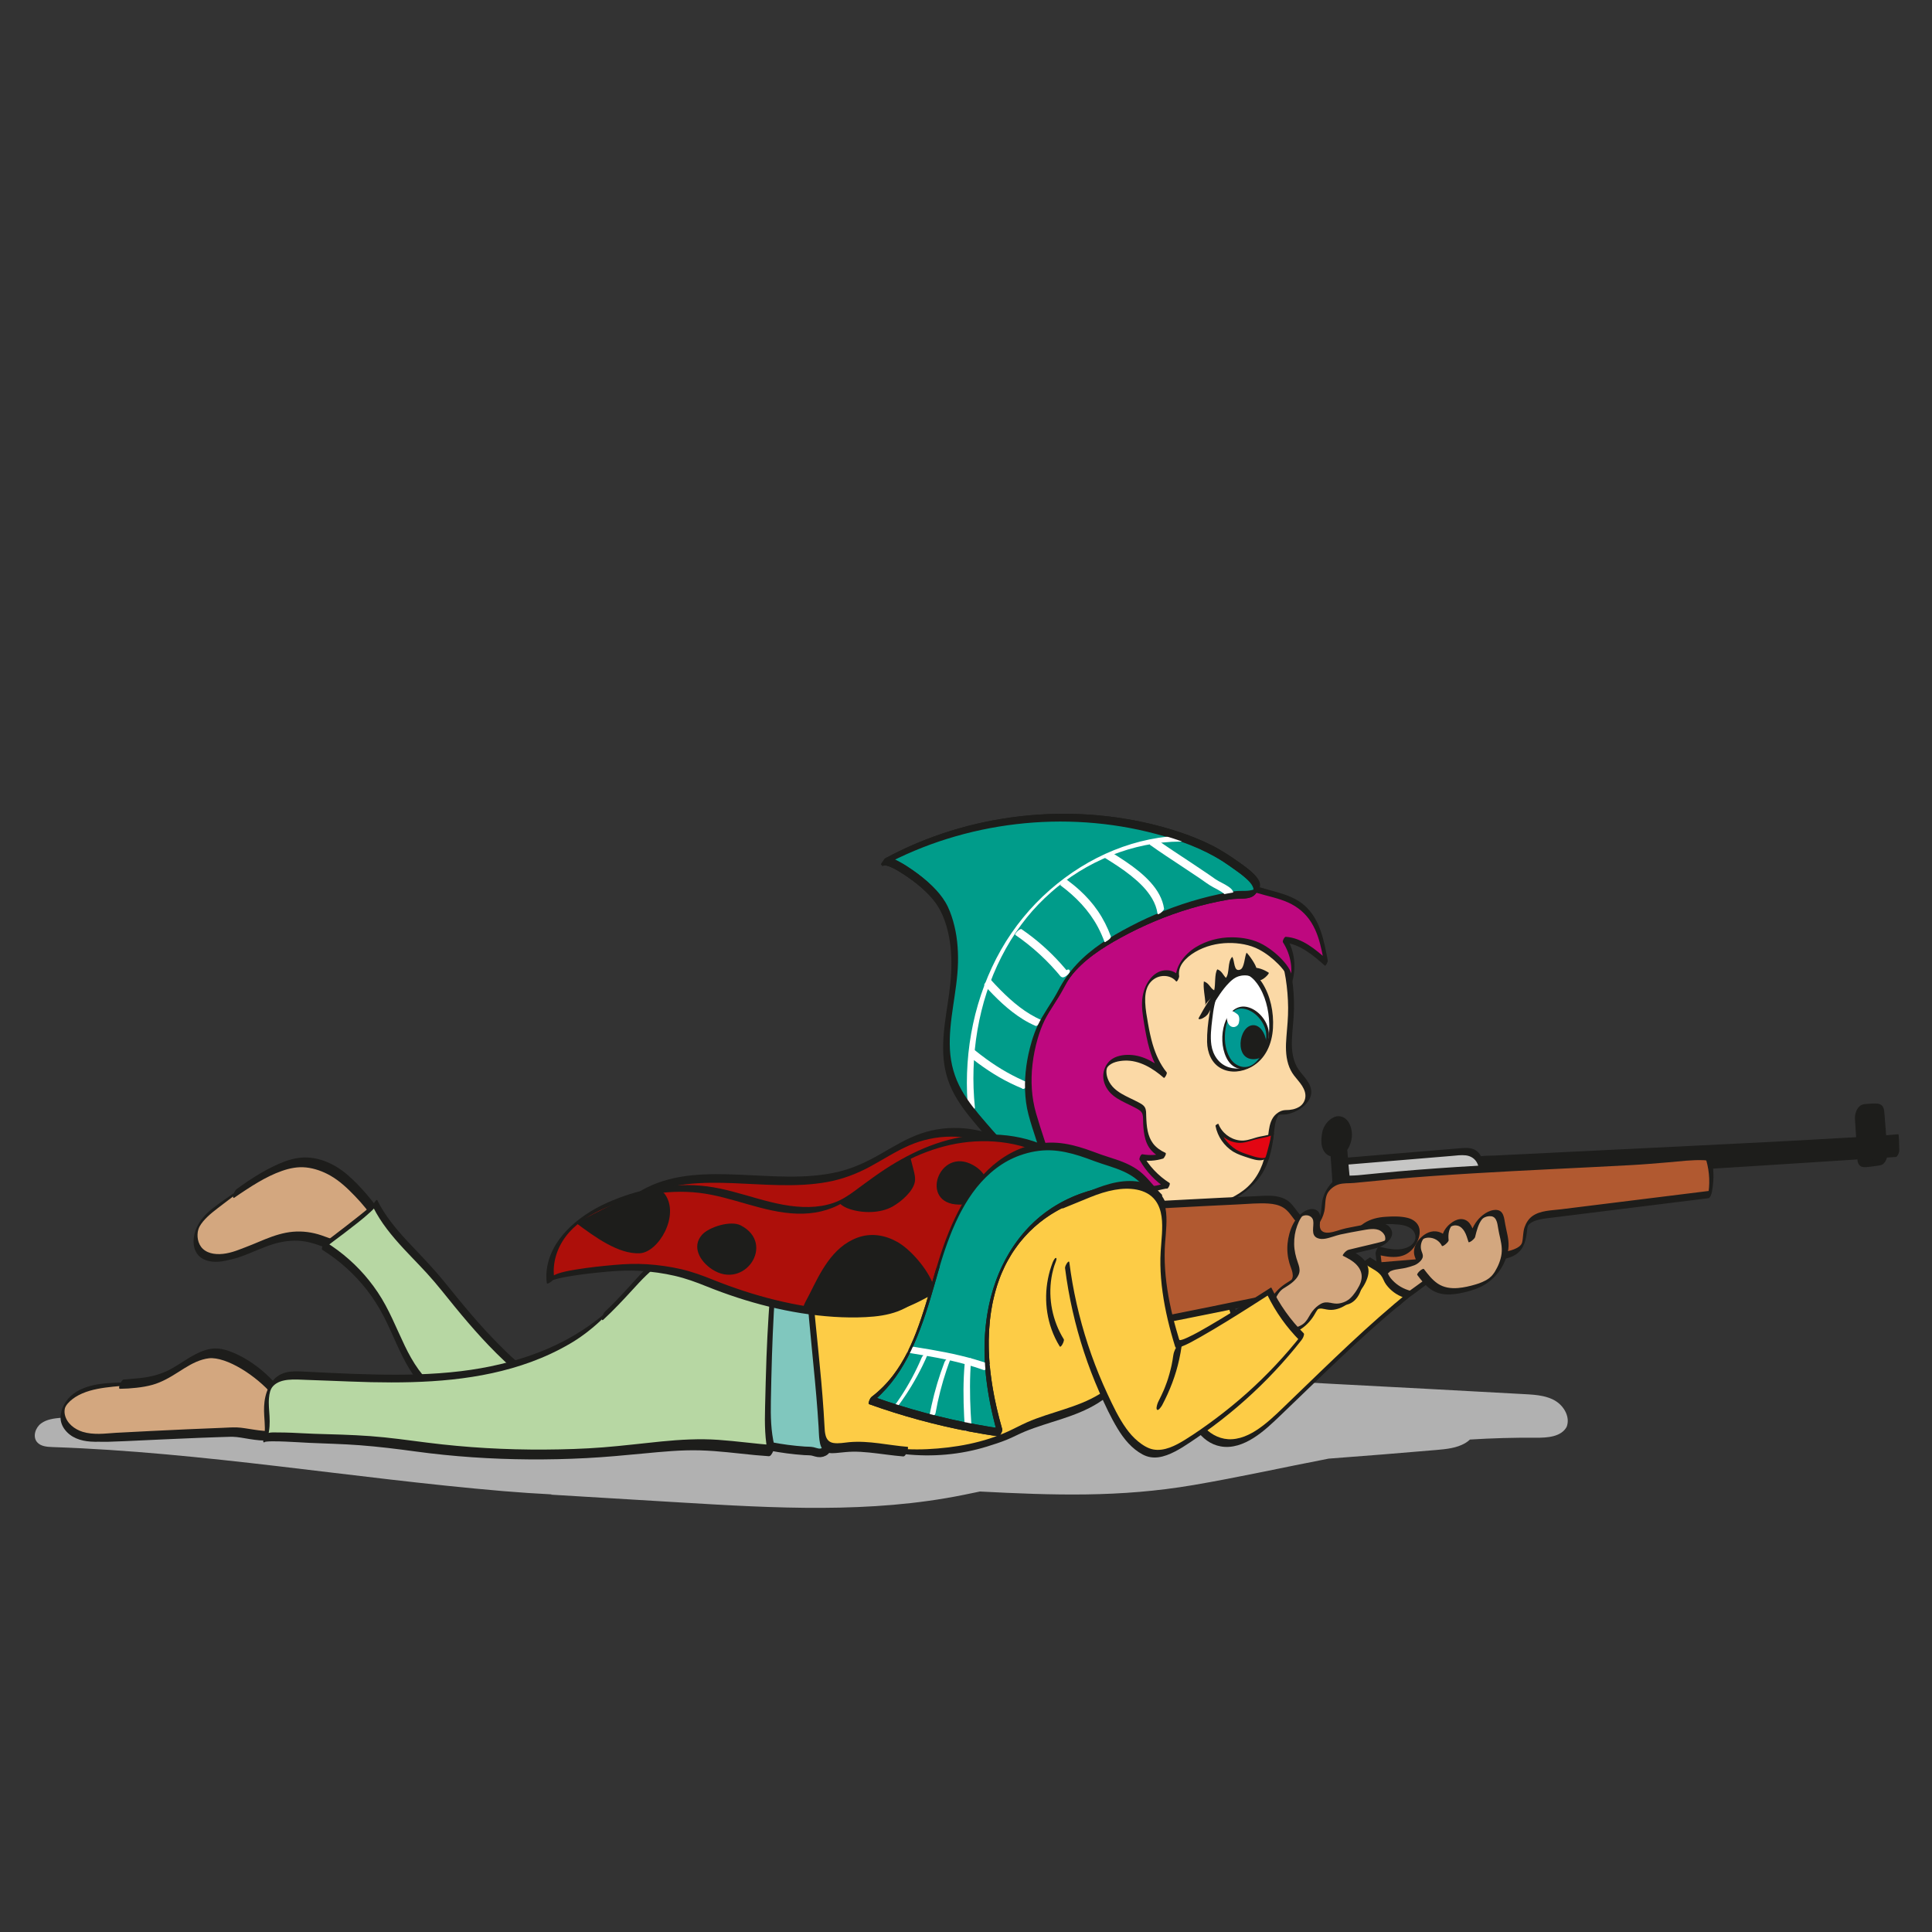 <?xml version="1.0" encoding="UTF-8"?>
<svg xmlns="http://www.w3.org/2000/svg" id="Calque_1" viewBox="0 0 1080 1080">
  <rect x="0" y="0" width="1080" height="1080" fill="#333333" stroke="none"/>
  <path d="m869.39,783.02c-2.16-1.27-4.52-2.07-6.97-2.59-3.22-.69-6.6-.9-9.89-1.08-72.18-4.09-144.47-7.29-216.6-12.28-65.86-4.55-131.41.35-198,1.8-17.43.38-34.95.76-52.12,3.85-15.05,2.71-29.68,7.47-44.76,10.07-16.93,2.92-34.2,3.07-51.37,3.21-30.28.25-60.56.5-90.85.75-54.89.45-109.85.9-164.53,5.78-3.97.35-8.15.81-11.35,3.19s-4.8,7.37-2.24,10.43c1.99,2.38,5.48,2.66,8.58,2.77,84.45,2.86,167.87,17.48,251.96,24.62,9.08.77,18.2,1.37,27.36,1.85l-.88.12c1.19.08,2.38.15,3.57.22,22.86,1.38,45.72,2.75,68.58,4.13,52.99,3.19,106.69,6.34,158.72-4.2,3.06-.62,6.11-1.27,9.17-1.89,40.97,2.13,78.33,3.4,119.39-3.62,25.3-4.32,50.36-9.9,75.56-14.76,20.11-1.52,40.22-3.1,60.31-4.85,5.53-.48,11.27-1.04,16.07-3.84.94-.55,1.8-1.23,2.61-1.98,12.32-.77,24.66-1.12,37.01-1.02,6.33.05,13.91-.47,17.01-5.99,2.18-5.38-1.35-11.72-6.36-14.67Z" fill="#b1b1b1"></path>
  <path d="m625.16,488c13.02.19,25.85,2.97,38.2,6.95,2.92.94,5.98,2.5,9,3.01,2.61.44,5.17.69,7.78,1.37,6.04,1.57,11.96,3.68,17.44,6.68,5.04,2.76,9.91,6.34,13.61,10.78,3.36,4.03,4.82,11.06,6.26,16.06,3.58,12.47,4.95,25.57,3.96,38.51-.35,4.64-1.01,9.27-.91,13.93.1,4.65,1,9.41,3.5,13.34,1.4,2.2,3.27,4.07,4.8,6.19,1.53,2.12,2.75,4.63,2.57,7.23-.22,3.17-2.51,5.9-5.26,7.5-1.9,1.1-4.12,1.92-6.31,2.21-1.39.18-3.04-.19-4.36.35-3.98,1.62-4.5,8.45-4.9,12.04-.83,7.33-2,14.83-5.67,21.23-11.59,20.19-42.1,23.51-62.96,24.7-10,.57-20.36.55-29.59-3.35-7.31-3.09-15.03-9.79-16.62-17.96-.71-3.69.41-7.31.23-11.09-.25-5.16-.97-10.35-1.79-15.44-3.28-20.46-10.13-40.35-20.2-58.46-3.48-6.27-7.41-12.5-8.73-19.55-3.29-17.68,10.53-32.93,21.09-45.32,10.09-11.85,22.63-21.15,38.85-20.92Z" fill="#fbd9a6"></path>
  <path d="m623.7,489.26c10.95.19,21.78,2.15,32.29,5.15,2.55.73,5.11,1.46,7.59,2.39s4.92,2.01,7.55,2.46,5.22.73,7.77,1.39,5.13,1.45,7.64,2.35c4.84,1.74,9.51,3.96,13.79,6.82,3.83,2.56,7.87,5.73,10.36,9.68,2.32,3.67,3.38,8.03,4.5,12.18,1.38,5.1,2.72,10.16,3.54,15.38s1.3,10.84,1.34,16.3-.51,10.8-.95,16.21c-.42,5.1-.51,10.32,1.01,15.27.71,2.32,1.8,4.46,3.26,6.39s3.2,3.72,4.5,5.79,2.16,4.35,1.75,6.75c-.34,1.99-1.55,3.84-3.27,4.9-2.32,1.42-4.84,1.85-7.5,1.87-2.13.02-3.92.87-5.52,2.25-2.68,2.32-3.58,5.82-4.07,9.19-.63,4.37-.97,8.75-1.91,13.07-1.76,8.05-5.59,15.29-12.21,20.33-5.77,4.39-12.69,7.05-19.64,8.93-7.33,1.99-14.9,3.06-22.45,3.77-8.71.81-17.63,1.52-26.34.58-9.38-1.02-18.59-4.48-24.79-11.88-2.89-3.45-4.93-7.67-4.82-12.24.06-2.72.58-5.39.45-8.12s-.41-5.5-.76-8.23c-2.62-20.72-8.62-40.95-18.06-59.59-4.5-8.88-11.17-17.56-12.22-27.73-.93-8.98,2.57-17.54,7.37-24.94,2.41-3.72,5.15-7.23,7.97-10.64s5.54-6.7,8.5-9.87c5.74-6.14,12.48-11.48,20.54-14.19,4.11-1.38,8.45-2.03,12.79-1.99.82,0,1.64-.59,2.23-1.1.11-.1,1.34-1.41.69-1.42-9.09-.09-17.73,2.81-25.3,7.78s-13.74,11.73-19.66,18.69-11.9,14.32-15.53,22.83c-1.71,4.01-2.87,8.28-3.05,12.65-.2,4.92.93,9.71,2.86,14.21,2.07,4.81,4.87,9.26,7.35,13.86s4.89,9.56,7.01,14.5c4.23,9.87,7.57,20.12,9.96,30.59,1.26,5.51,2.24,11.09,3.01,16.69.39,2.81.7,5.63.89,8.47s-.09,5.43-.29,8.19c-.69,9.55,6.28,17.19,14.22,21.49,9.13,4.94,19.98,5.25,30.12,4.79,7.72-.35,15.45-.97,23.08-2.17,15.16-2.39,31.32-7.39,41.55-19.54,6.25-7.42,8.21-16.78,9.29-26.18.4-3.44.61-7.1,2.46-10.12.06-.1.19-.29.27-.35-.37.29-.06.04.1.05.34.02.73-.08,1.08-.09,1.23-.03,2.4.02,3.63-.24,2.55-.53,5.02-1.6,7.19-3.04,3.62-2.4,6.93-6.32,5.99-10.95-1.04-5.1-5.63-8.25-7.98-12.66-2.48-4.67-2.9-10.07-2.68-15.26.25-5.75,1.08-11.44,1.16-17.2.16-11.1-1.5-22.02-4.48-32.69-1.19-4.27-2.16-8.7-4.25-12.64-2.22-4.19-6.19-7.5-10.01-10.19-8.69-6.11-18.98-9.69-29.41-11.29-2.75-.42-5.25-1.31-7.84-2.31s-5.3-1.81-7.99-2.58c-5.33-1.54-10.73-2.82-16.2-3.73-5.47-.92-11-1.46-16.55-1.55-.82-.01-1.64.59-2.23,1.1-.11.1-1.34,1.4-.69,1.42Z" fill="#1d1d1b"></path>
  <path d="m681.8,552.87c-4.53,4.27-6.19,23.78-5.94,29.55.56,13.26,11.32,18.83,22.75,13.99,24.44-11.43,6.55-67.07-9.87-49.44" fill="#fff"></path>
  <path d="m681.08,552.98c-1.5,1.46-2.33,3.49-2.99,5.44-.9,2.68-1.48,5.46-1.95,8.25-.87,5.17-1.47,10.53-1.37,15.78.12,5.88,2.4,11.85,7.8,14.77s11.81,2,16.83-.72c8.06-4.38,11.7-13,12.2-21.83s-1.37-17.92-5.98-25.2c-1.65-2.61-3.89-5.22-6.88-6.3s-6.03.04-8.46,1.88c-.81.61-1.56,1.3-2.25,2.04-.29.31-.5.57-.06.7.4.12,1.28-.68,1.51-.93,1.78-1.89,4.01-2.95,6.67-2.27s4.94,2.94,6.57,5.19c4.59,6.37,6.58,14.77,6.8,22.51s-1.39,16.77-7.73,21.74c-4.03,3.16-10.05,4.12-14.9,2.58-5.57-1.77-8.92-6.88-9.73-12.49-.67-4.64-.07-9.58.48-14.19.6-5.03,1.3-10.52,3.54-15.13.36-.74.76-1.46,1.35-2.04.31-.3.49-.58.06-.7s-1.27.69-1.51.93h0Z" fill="#1d1d1b"></path>
  <path d="m708.5,577.37c.76,9.64-7.45,23.26-17.14,18.84-8.85-4.04-9.54-23.07-2.94-30.25,7.12-7.76,19.39,2.57,20.08,11.42Z" fill="#009992"></path>
  <path d="m707.79,577.81c.41,5.91-2.05,12.98-6.76,16.76s-10.73,1.54-13.54-3.27-3.26-10.97-2.38-16.36,3.55-12.05,10.01-11.08,12.1,7.65,12.68,13.94c.03.33,1.46-.43,1.43-.87-.57-6.28-6.05-12.77-12.3-14.07s-10.75,4.09-12.43,9.5c-1.85,5.93-1.71,13.14,1.01,18.8,1.15,2.4,2.91,4.55,5.39,5.64,2.85,1.26,5.93.91,8.62-.6,6.46-3.62,10.22-12.05,9.73-19.28-.02-.32-1.46.43-1.43.87Z" fill="#1d1d1b"></path>
  <path d="m692.73,569.09c-.03-.21-.07-.42-.12-.62-.32-1.38-1.13-1.68-2.26-2.47-1.06-.74-2.18-1.48-3.27-.79-1.86,1.19-1.55,4.89-.52,6.87.77,1.48,2.13,2.34,3.69,1.97,1.07-.26,1.99-1.13,2.26-2.16.23-.85.33-1.85.22-2.8Z" fill="#fff"></path>
  <path d="m701.62,592.05c10.23-.97,6.68-19.1-1.08-18.97-8.22.14-10.96,20.1,1.08,18.97Z" fill="#1d1d1b"></path>
  <path d="m643.51,585.29c-1.49-5.05-2.42-10.34-3.26-15.51-.71-4.4-1.38-8.89-.73-13.3.65-4.41,2.83-8.81,6.65-11.1,3.82-2.29,9.4-1.84,12.09,1.72-1.07-6.57,4.05-12.62,9.73-16.1,10.23-6.26,23.42-7.04,34.54-2.72,6.2,2.41,21.46,14.22,18.7,22.32,2.85-8.34,1.63-17.96-3.2-25.32,9.04.61,16.54,6.94,23.31,12.96-2.23-11.61-4.12-23.37-13.8-31.26-9.17-7.48-21.4-7.16-31.68-12.34-11.11-5.6-20.04-12.93-33.07-13.63-7.34-.4-14.67.41-21.91,1.57-6.35,1.02-12.58,1.62-18.71,3.6-12.12,3.91-23.57,10.04-33.3,18.29-2.47,2.1-4.83,4.33-7.05,6.68-30.25,32.03-30.4,86.38-15.93,125.62,1.65,4.46,3.54,9.21,2.41,13.83-1.13,4.62-6.97,8.26-10.76,5.39,2.75,7.94,9.98,14.16,18.24,15.7,9.47,1.76,15.71-3.54,23.95-6.71,6-2.31,12.89-7.26,19.42-7.51,6.25-.24,10.66,2.9,15.95,5.19,2.97,1.29,6.09,1.94,9.33,1.92,1.33,0,7.98-2.04,8.57-1.67-6.28-3.98-11.55-9.55-15.16-16.05,4.28.8,8.76.54,12.91-.78-10.04-4.56-10.63-12.52-10.95-22.15-.04-1.21-.1-2.48-.74-3.5-.54-.87-1.44-1.46-2.33-1.98-4.9-2.85-10.51-4.62-14.68-8.45-4.17-3.83-6.28-10.9-2.46-15.09,1.71-1.88,4.26-2.78,6.76-3.26,9.23-1.75,18.23,3.34,24.98,9.31-3.75-4.57-6.14-9.95-7.82-15.64Z" fill="#be087f"></path>
  <path d="m644.36,583.81c-1.11-3.8-1.92-7.68-2.6-11.58s-1.42-7.87-1.58-11.85c-.13-3.28.12-6.84,1.82-9.74,1.49-2.53,4-4.38,6.9-4.91,3.07-.56,6.54.31,8.53,2.83.57.72,1.8-2.25,1.73-2.75-.42-2.84.29-5.37,1.99-7.66,1.84-2.48,4.34-4.45,6.99-6.01,5.58-3.27,12.1-4.9,18.55-5,5.7-.09,11.94.92,17.03,3.6,4,2.11,7.7,5.01,10.87,8.22,1.84,1.86,3.56,3.92,4.78,6.26.51.98.95,2.03,1.17,3.13.1.49.15,1.01.14,1.51,0,.18-.02.36-.04.54-.02.14-.11.52-.06.38-.1.3-.53,1.38.07,1.39.53,0,1.13-1.46,1.25-1.81,2.96-8.84,2.1-18.71-3.02-26.6l-1.59,3.08c9.26.69,16.67,7.06,23.31,12.96.33.29,1.05-1.04,1.12-1.16.29-.57.6-1.26.47-1.91-2.11-10.98-4.16-22.77-12.96-30.58s-22.07-7.85-32.62-13.14c-5.29-2.65-10.27-5.86-15.55-8.52s-11.02-4.68-17.03-5.08c-7.16-.48-14.38.26-21.45,1.36s-13.92,1.82-20.59,4.03c-12.12,4.01-23.57,10.26-33.25,18.61-8.66,7.47-15.65,16.51-20.86,26.68-4.89,9.53-8.14,19.85-10.06,30.36s-2.51,21.48-1.96,32.26,2.16,21.12,4.8,31.38c1.29,5,2.85,9.93,4.64,14.77,1.18,3.18,2.44,6.47,2.47,9.91,0,1.15-.05,2.46-.72,3.44-.63.93-1.56,1.7-2.53,2.25-1.98,1.12-4.34,1.26-6.23-.1-.65-.47-1.77,2.57-1.59,3.08,2.3,6.5,7.47,11.86,13.84,14.48,3.31,1.36,6.94,1.96,10.51,1.57s6.89-1.78,10.11-3.3c1.64-.78,3.26-1.59,4.91-2.34,1.73-.79,3.53-1.44,5.26-2.23,3.6-1.65,7.03-3.66,10.73-5.08s7.6-1.96,11.56-.93c3.7.96,6.99,2.96,10.46,4.48,3.4,1.5,7.57,2.6,11.29,1.8,1.36-.3,2.71-.65,4.07-.97.61-.14,1.23-.29,1.85-.39.28-.05.71-.18.98-.06.66.31,2.17-2.76,1.49-3.19-6.25-3.99-11.43-9.46-15.06-15.94l-1.59,3.08c4.36.79,8.83.53,13.06-.77.56-.17,2.1-2.84,1.33-3.2-2.68-1.23-5.2-2.91-6.98-5.3-1.51-2.03-2.42-4.4-2.95-6.86-.59-2.74-.73-5.56-.83-8.35-.06-1.56.06-3.33-.67-4.76-.78-1.53-2.51-2.35-3.96-3.12-5.92-3.16-13.33-5.45-16.41-11.97-.64-1.36-1.09-2.83-1.19-4.33-.07-1.1-.06-2.37.63-3.28,2.05-2.69,6.32-3.45,9.48-3.59,8.28-.37,15.98,4.37,21.97,9.64.42.37,2.06-2.5,1.59-3.08-3.73-4.59-6.14-10-7.82-15.64-.17-.58-1.04.73-1.11.84-.32.56-.78,1.45-.58,2.12,1.68,5.64,4.09,11.05,7.82,15.64l1.59-3.08c-5.69-5.01-12.76-9.4-20.55-9.65-3.62-.12-7.76.53-10.65,2.87-2.68,2.16-4.23,5.81-4.16,9.22.06,3.17,1.44,6.27,3.5,8.65,2.44,2.81,5.86,4.61,9.16,6.23,1.75.86,3.52,1.68,5.24,2.6s3.55,1.78,4.07,3.72c.43,1.58.26,3.4.34,5.03.08,1.51.18,3.02.38,4.52.4,3.03,1.14,6.07,2.79,8.68,1.86,2.94,4.68,5.01,7.81,6.45l1.33-3.2c-4.14,1.28-8.49,1.55-12.76.78-.82-.15-1.94,2.46-1.59,3.08,3.67,6.55,8.93,12.13,15.26,16.17l1.49-3.19c-.59-.28-1.7.12-2.28.25-1.25.27-2.49.59-3.73.89-.89.21-1.8.48-2.71.53-2.13.11-4.4-.32-6.44-.92-3.78-1.11-7.13-3.28-10.78-4.71s-7.29-1.92-11.02-1.08-7.4,2.77-10.9,4.53-6.87,3.02-10.27,4.64c-3.19,1.52-6.35,3.19-9.76,4.16-3.61,1.03-7.33,1.09-10.96.13-7.58-2-13.91-7.83-16.52-15.22l-1.59,3.08c4.41,3.18,9.58-1.37,11.45-5.28,2.94-6.15.08-12.57-2.03-18.47-3.49-9.8-5.93-19.98-7.34-30.29s-1.88-21.46-1.01-32.17,2.9-20.93,6.57-30.81,8.7-18.58,15.49-26.25c8.57-9.69,19.43-17.27,31.21-22.54,6.05-2.7,12.31-4.86,18.85-6.01,3.49-.62,7-1.07,10.5-1.62,3.56-.57,7.14-1.05,10.73-1.34,6.74-.55,13.58-.54,20.09,1.48,5.56,1.73,10.64,4.61,15.67,7.48,2.65,1.51,5.29,3.02,8.01,4.4s5.39,2.32,8.21,3.16c5.63,1.67,11.47,2.77,16.86,5.17s9.93,6.24,13.04,11.27,4.57,10.26,5.77,15.71c.6,2.74,1.11,5.49,1.64,8.25l1.59-3.08c-6.65-5.9-14.05-12.27-23.31-12.96-.8-.06-2.01,2.43-1.59,3.08,4.53,6.98,6.06,16.09,3.39,24.05l1.32-.42c1.55-4.75-.92-9.03-3.96-12.58-3.3-3.85-7.39-7.19-11.79-9.71-5.21-2.99-11.55-4.11-17.49-4.13-7.1-.03-14.18,1.83-20.25,5.55s-12.16,11.13-11.01,18.86l1.73-2.75c-1.96-2.49-5.05-3.5-8.15-3.2-3.45.34-6.27,2.43-8.31,5.14-2.36,3.15-3.74,7.1-4.13,10.99-.45,4.55.29,9.07,1.02,13.55.81,4.94,1.72,9.86,3.12,14.67.17.59,1.04-.73,1.11-.84.32-.56.78-1.45.58-2.12Z" fill="#1d1d1b"></path>
  <path d="m709.21,543.74c-2.81-1.81-5.84-2.94-9.22-2.85-3.38.09-6.64,1.47-9.49,3.21-6.22,3.79-10.98,9.53-14.9,15.57-1.95,3.01-3.73,6.12-5.44,9.27-.72,1.33,1.35.65,1.83.42,1.34-.65,2.87-1.73,3.6-3.07,2.62-4.84,5.39-9.62,8.83-13.93.92-1.15,1.54-1.87,2.62-2.96.25-.25.5-.5.76-.75-.39.37.28-.25.39-.35.26-.23.53-.45.79-.67.05-.04.44-.34.1-.08s.16-.11.22-.16c.22-.16.88-.62.3-.23.28-.18.56-.35.84-.52.12-.07.24-.14.36-.21-.53.3-.1.06,0,0,.15-.07.94-.44.59-.29,1.13-.48,2.1-.72,3.33-.85,3.16-.33,6.3.8,8.92,2.49,1.66,1.07,6.27-3.61,5.58-4.05h0Z" fill="#1d1d1b"></path>
  <path d="m673.84,561.1c-.17-3.96-1.37-8.71-.87-12.48,3.15,1.07,3.39,3.7,5.77,4.97.84-3.22.08-9.14,1.75-11.73,2.48.87,3.16,3.08,4.79,4.78,2.24-2.63.73-8.99,3.54-11.75,1.49,2.01.65,8.66,4.47,7.13,2.39-.95,2.39-7.15,3.53-9.46,1.5,1.31,5.34,6.87,5.54,8.83.4,4.25-2.53,3.82-5.92,3.7-4.21-.16-6.82.82-9.7,3.85-4.12,4.31-9.85,8.18-13.25,13.03" fill="#1d1d1b"></path>
  <path d="m690.23,643.22c1.48.92,3.08,1.65,4.75,2.16,2.67.81,10.59,4.06,12.72,1.76.99-1.07,1.54-4.25,1.99-5.62.8-2.42,1.34-4.92,1.6-7.46-2.56,1.15-5.19,1.3-7.85,1.92-2.83.67-5.47,1.92-8.41,2.18-6.23.56-12.58-3.47-14.74-9.35,1.06,5.92,4.84,11.24,9.93,14.39Z" fill="#e30613"></path>
  <path d="m689.42,643.81c2.55,1.54,5.37,2.41,8.18,3.33,2.38.77,5.04,1.68,7.58,1.42,2.31-.23,3.66-1.85,4.34-3.95,1.16-3.57,2.19-7.3,2.59-11.03.03-.28-.5-.03-.57,0-3.02,1.29-6.42,1.41-9.55,2.37s-5.91,1.96-9.1,1.55c-5.25-.67-9.9-4.3-11.79-9.24-.12-.3-1.71.68-1.63,1.09,1.14,6.01,4.79,11.22,9.95,14.48.48.31,1.81-1.05,1.61-1.17-5.08-3.21-8.79-8.37-9.91-14.31l-1.63,1.09c1.99,5.21,7.09,8.98,12.66,9.4,3.05.23,5.88-.76,8.75-1.65,3.35-1.03,6.89-1.21,10.14-2.59h-.57c-.34,3.13-1.25,6.04-2.04,9.07-.19.72-.37,1.45-.62,2.16-.13.36-.33,1.18-.66,1.41-.03.02-.84.1-1.11.11-.53.02-1.06-.03-1.59-.1-2.16-.28-4.26-.97-6.32-1.66-2.45-.82-4.87-1.58-7.1-2.93-.49-.3-1.8,1.06-1.61,1.17Z" fill="#1d1d1b"></path>
  <path d="m578.42,581.37c-3.79,12.71-5.07,27.95-1.49,40.87,2.79,10.08,6.53,19.96,9.31,30.07-6.66,1.47-14.66-2.44-19.95-6.21-5.85-4.17-10.63-9.64-15.34-15.06-7.76-8.92-15.71-18.16-19.37-29.4-4.67-14.31-1.79-29.83.47-44.72,2.43-16.02,2.93-32.92-3.81-48.02-2.94-6.6-9.11-12.68-14.69-17.08-2.71-2.13-15.69-11.87-19.29-9.93,48.56-26.18,107.72-31.98,160.44-15.72,12.13,3.74,24.07,8.78,34.4,16.26,3.55,2.57,12.11,8.05,13.3,12.5,1.76,6.61-9.14,4.86-12.89,5.46-20.89,3.34-41.34,10.47-59.99,20.43-14.19,7.58-28.84,17.16-36.21,31.81-3.73,7.42-9.09,13.69-12.3,21.43-.99,2.39-1.85,4.83-2.59,7.3Z" fill="#009c8a"></path>
  <path d="m577.35,582.2c-2.63,8.89-3.99,18.24-3.69,27.51.15,4.55.73,9.1,1.86,13.52,1.25,4.9,2.87,9.71,4.43,14.51,1.8,5.5,3.61,11,5.15,16.58l1.95-4.19c-6.92,1.44-14.26-2.3-19.74-6.21-6.45-4.59-11.59-10.73-16.74-16.67-4.99-5.76-9.92-11.66-13.68-18.32s-6.08-14.54-6.51-22.52.65-16.39,1.88-24.49,2.41-15.83,2.62-23.87-.5-15.74-2.64-23.31c-1.04-3.67-2.35-7.38-4.3-10.68s-4.27-6.02-6.86-8.64c-3.56-3.6-7.56-6.74-11.73-9.61-2.09-1.44-4.23-2.83-6.47-4.04-1.78-.97-3.76-2.02-5.8-2.28-.67-.08-1.4-.1-2.01.21l-1.61,4.35c11.54-6.21,23.68-11.29,36.19-15.19,12.52-3.9,25.39-6.62,38.41-8.15,13.01-1.53,26.16-1.86,39.23-.96s26.06,3.02,38.73,6.38c13.11,3.48,26.1,8.15,37.61,15.44,2.3,1.46,4.5,3.05,6.72,4.62,2.1,1.48,4.2,2.99,6.14,4.68,1.7,1.47,3.53,3.14,4.46,5.24.18.4.32.82.39,1.25.03.19.02.37.04.56.02.16-.07.21.07-.11.17-.39.56-.89.66-1.29-.04.14-.02.05-.14.13-.32.2-.58.37-.93.51-3.26,1.32-6.94.62-10.35,1-3.2.36-6.4,1.09-9.55,1.76-3.42.73-6.81,1.56-10.18,2.48-13.61,3.73-26.8,8.97-39.3,15.53-10.75,5.64-21.38,12.09-29.71,21.05-2.09,2.25-4.03,4.67-5.74,7.23s-3.15,5.51-4.73,8.28c-3.37,5.92-7.5,11.38-10.39,17.58-1.52,3.27-2.72,6.68-3.76,10.12-.15.51-.31,1.67.53,1.19s1.36-2.01,1.62-2.86c.98-3.25,2.15-6.48,3.71-9.49s3.25-5.57,4.98-8.29c1.92-2.99,3.81-6,5.44-9.17,1.32-2.57,2.82-4.99,4.57-7.29,7.38-9.64,18.01-16.47,28.53-22.22,12.32-6.74,25.31-12.22,38.78-16.21,6.82-2.02,13.75-3.66,20.76-4.88,2.03-.35,3.94-.55,5.99-.58,1.88-.03,3.79-.04,5.63-.42s3.4-1.28,4.45-2.92c1.28-2.01,1.92-4.48,1-6.77-.85-2.08-2.64-3.8-4.28-5.28-1.94-1.74-4.04-3.28-6.16-4.79-5.03-3.56-10.11-6.94-15.62-9.72-6.14-3.09-12.55-5.6-19.09-7.72-12.61-4.09-25.65-6.88-38.81-8.42-13.09-1.54-26.32-1.84-39.46-.93-13.2.91-26.31,3.04-39.11,6.37s-25.17,7.83-37.04,13.5c-2.93,1.4-5.83,2.87-8.69,4.41-.87.47-1.37,1.57-1.7,2.46-.07.18-.6,2.24.09,1.89,1.41-.71,3.32.15,4.63.71,2.27.96,4.4,2.24,6.47,3.56,3.86,2.47,7.6,5.19,11.05,8.22,2.85,2.5,5.53,5.22,7.81,8.26s3.91,6.36,5.2,9.92c2.7,7.45,3.78,15.36,3.86,23.26.16,16.24-4.66,32.01-4.62,48.24.02,7.99,1.41,15.91,4.85,23.15,3.25,6.85,7.91,12.91,12.78,18.68s9.92,11.92,15.71,16.99c5.32,4.66,12.05,8.94,19.24,9.66,1.67.17,3.34.12,4.98-.22.65-.13,1.22-1.37,1.45-1.87.31-.67.7-1.57.5-2.32-2.65-9.6-6.13-18.94-8.88-28.52-2.48-8.64-3.01-17.61-2.01-26.53.56-4.99,1.56-9.9,2.99-14.71.15-.51.31-1.67-.53-1.19s-1.37,2.01-1.62,2.86Z" fill="#1d1d1b"></path>
  <path d="m578.42,581.37c-3.79,12.71-5.07,27.95-1.49,40.87,2.79,10.08,6.53,19.96,9.31,30.07-6.66,1.47-14.66-2.44-19.95-6.21-5.85-4.17-10.63-9.64-15.34-15.06-7.76-8.92-15.71-18.16-19.37-29.4-4.67-14.31-1.79-29.83.47-44.72,2.43-16.02,2.93-32.92-3.81-48.02-2.94-6.6-9.11-12.68-14.69-17.08-2.71-2.13-15.69-11.87-19.29-9.93,48.56-26.18,107.72-31.98,160.44-15.72,12.13,3.74,24.07,8.78,34.4,16.26,3.55,2.57,12.11,8.05,13.3,12.5,1.76,6.61-9.14,4.86-12.89,5.46-20.89,3.34-41.34,10.47-59.99,20.43-14.19,7.58-28.84,17.16-36.21,31.81-3.73,7.42-9.09,13.69-12.3,21.43-.99,2.39-1.85,4.83-2.59,7.3Z" fill="#009c8a"></path>
  <path d="m577.35,582.2c-2.63,8.89-3.99,18.24-3.69,27.51.15,4.55.73,9.1,1.86,13.52,1.25,4.9,2.87,9.71,4.43,14.51,1.8,5.5,3.61,11,5.15,16.58l1.95-4.19c-6.92,1.44-14.26-2.3-19.74-6.21-6.45-4.59-11.59-10.73-16.74-16.67-4.99-5.76-9.92-11.66-13.68-18.32s-6.08-14.54-6.51-22.52.65-16.39,1.88-24.49,2.41-15.83,2.62-23.87-.5-15.74-2.64-23.31c-1.04-3.67-2.35-7.38-4.3-10.68s-4.27-6.02-6.86-8.64c-3.56-3.6-7.56-6.74-11.73-9.61-2.09-1.44-4.23-2.83-6.47-4.04-1.78-.97-3.76-2.02-5.8-2.28-.67-.08-1.4-.1-2.01.21l-1.61,4.35c11.54-6.21,23.68-11.29,36.19-15.19,12.52-3.9,25.39-6.62,38.41-8.15,13.01-1.53,26.16-1.86,39.23-.96s26.06,3.02,38.73,6.38c13.11,3.48,26.1,8.15,37.61,15.44,2.3,1.46,4.5,3.05,6.72,4.62,2.1,1.48,4.2,2.99,6.14,4.68,1.7,1.47,3.53,3.14,4.46,5.24.18.4.32.82.39,1.25.03.19.02.37.04.56.02.16-.07.21.07-.11.17-.39.56-.89.66-1.29-.04.14-.02.05-.14.13-.32.2-.58.37-.93.51-3.26,1.32-6.94.62-10.35,1-3.2.36-6.4,1.09-9.55,1.76-3.42.73-6.81,1.56-10.18,2.48-13.61,3.73-26.8,8.97-39.3,15.53-10.75,5.64-21.38,12.09-29.71,21.05-2.09,2.25-4.03,4.67-5.74,7.23s-3.15,5.51-4.73,8.28c-3.37,5.92-7.5,11.38-10.39,17.58-1.52,3.27-2.72,6.68-3.76,10.12-.15.51-.31,1.67.53,1.19s1.36-2.01,1.62-2.86c.98-3.25,2.15-6.48,3.71-9.49s3.25-5.57,4.98-8.29c1.92-2.99,3.81-6,5.44-9.17,1.32-2.57,2.82-4.99,4.57-7.29,7.38-9.64,18.01-16.47,28.53-22.22,12.32-6.74,25.31-12.22,38.78-16.21,6.82-2.02,13.75-3.66,20.76-4.88,2.03-.35,3.94-.55,5.99-.58,1.88-.03,3.79-.04,5.63-.42s3.4-1.28,4.45-2.92c1.28-2.01,1.92-4.48,1-6.77-.85-2.08-2.64-3.8-4.28-5.28-1.94-1.74-4.04-3.28-6.16-4.79-5.03-3.56-10.11-6.94-15.62-9.72-6.14-3.09-12.55-5.6-19.09-7.72-12.61-4.09-25.65-6.88-38.81-8.42-13.09-1.54-26.32-1.84-39.46-.93-13.2.91-26.31,3.04-39.11,6.37s-25.17,7.83-37.04,13.5c-2.93,1.4-5.83,2.87-8.69,4.41-.87.47-1.37,1.57-1.7,2.46-.07.18-.6,2.24.09,1.89,1.41-.71,3.32.15,4.63.71,2.27.96,4.4,2.24,6.47,3.56,3.86,2.47,7.6,5.19,11.05,8.22,2.85,2.5,5.53,5.22,7.81,8.26s3.91,6.36,5.2,9.92c2.7,7.45,3.78,15.36,3.86,23.26.16,16.24-4.66,32.01-4.62,48.24.02,7.99,1.41,15.91,4.85,23.15,3.25,6.85,7.91,12.91,12.78,18.68s9.92,11.92,15.71,16.99c5.32,4.66,12.05,8.94,19.24,9.66,1.67.17,3.34.12,4.98-.22.65-.13,1.22-1.37,1.45-1.87.31-.67.7-1.57.5-2.32-2.65-9.6-6.13-18.94-8.88-28.52-2.48-8.64-3.01-17.61-2.01-26.53.56-4.99,1.56-9.9,2.99-14.71.15-.51.31-1.67-.53-1.19s-1.37,2.01-1.62,2.86Z" fill="#1d1d1b"></path>
  <path d="m663.09,467.09c-13.83.07-27.51,2.98-40.32,8.13-13.1,5.27-25.21,12.92-35.83,22.2-10.92,9.54-20.18,20.9-27.36,33.5s-12.52,26.9-15.62,41.39c-3.1,14.48-4.11,29.41-3.09,44.18.12,1.81.28,3.62.47,5.43.08.8,1.58-.28,1.81-.46.48-.37.93-.79,1.31-1.27.2-.27.56-.69.52-1.04-1.47-14.44-1.03-29.07,1.43-43.38s6.86-28.08,13.4-40.89c3.21-6.29,6.9-12.34,11.11-18.01,1.01-1.36,2.05-2.7,3.11-4.02s2.03-2.46,3.07-3.63c1.1-1.24,2.22-2.46,3.37-3.65,1.26-1.31,2.34-2.39,3.41-3.4,1.2-1.14,2.42-2.26,3.67-3.36.59-.52,1.19-1.04,1.79-1.55.18-.15.36-.31.54-.46.58-.49-.2.16.15-.13.37-.3.73-.6,1.1-.9,2.52-2.03,5.37-4.15,7.81-5.8,5.57-3.78,11.35-7.03,17.48-9.8,12.13-5.49,25.27-8.88,38.59-9.59,1.65-.09,3.3-.13,4.95-.14.94,0,1.9-.94,2.5-1.58.14-.15,1.42-1.76.64-1.76h0Z" fill="#fff"></path>
  <path d="m541.37,590.21c7.24,5.82,14.9,11.08,23.25,15.18,2.4,1.18,4.84,2.27,7.32,3.28l3.14-3.34c-.21-.05-.34-.06-.56-.02-.79.13-1.69.98-2.2,1.55-.31.34-1.13,1.15-.83,1.67.03.06.13.06.16.11l3.04-3.22c.37-.06.2-.04.02-.09-.3-.08-.88.28-1.09.41-.5.31-1.01.73-1.4,1.17-.23.25-1.41,1.56-.64,1.76.21.05.34.06.56.02.79-.13,1.69-.98,2.2-1.55.31-.34,1.13-1.15.83-1.67-.03-.06-.13-.06-.16-.11l-3.04,3.22c-.37.06-.2.04-.02.09.3.08.88-.28,1.09-.41.5-.31,1.01-.73,1.4-1.17.28-.31,1.38-1.46.64-1.76-8.48-3.46-16.42-8-23.81-13.39-2.17-1.58-4.28-3.22-6.37-4.9-.57-.46-1.86.71-2.23,1.06-.23.21-1.81,1.69-1.28,2.11h0Z" fill="#fff"></path>
  <path d="m550.27,550.78c6.45,7.12,13.43,13.99,21.65,19.07,2.26,1.39,4.61,2.62,7.06,3.67.26.11.93-.31,1.09-.41.5-.31,1.01-.73,1.4-1.17.29-.32,1.37-1.44.64-1.76-8.72-3.74-16.17-10.06-22.8-16.73-1.89-1.9-3.72-3.85-5.52-5.84-.47-.52-1.92.77-2.23,1.06-.29.27-1.76,1.59-1.28,2.11h0Z" fill="#fff"></path>
  <path d="m567.57,522.62c4.81,3.31,9.39,6.95,13.68,10.9,2.17,2,4.28,4.08,6.3,6.23.99,1.05,1.96,2.12,2.9,3.2.46.53.92,1.06,1.37,1.6s.84,1.14,1.41,1.51c.81.52,1.58.27,2.37-.22.84-.53,2.47-1.79,2.44-2.97-.01-.42-.29-.88-.73-.93-.54-.07-1.28.48-1.66.77-.65.5-1.29,1.11-1.7,1.82-.09.16-.37.63-.18.84s.69-.02.85-.09c.95-.43,1.96-1.33,2.49-2.24l.05-.09-1.1,1.27.06-.06-1.38.97.06-.03-.66.17c.1,0,.03.01.02-.03.03.06.12.11.16.17.15.27,0,.3.26-.15l.65-.83-.07.07,1.4-1.17-.09.05.8-.38c-.41.13-.83-.35-1.09-.63-.39-.43-.75-.89-1.12-1.33-.74-.87-1.5-1.73-2.26-2.58-1.56-1.73-3.17-3.41-4.82-5.05-3.31-3.27-6.8-6.36-10.46-9.24-2.09-1.64-4.24-3.22-6.43-4.72-1.03-.71-4.13,2.74-3.52,3.17h0Z" fill="#fff"></path>
  <path d="m592.9,494.98c8.44,6.28,15.83,13.88,20.81,23.21,1.44,2.7,2.68,5.5,3.73,8.37.22.58,2.05-.89,2.23-1.06.48-.44,1.56-1.36,1.28-2.11-1.84-4.98-4.23-9.74-7.23-14.13s-6.38-8.13-10.2-11.62c-2.27-2.07-4.66-4-7.12-5.83-.6-.44-1.84.69-2.23,1.06-.22.2-1.81,1.72-1.28,2.11h0Z" fill="#fff"></path>
  <path d="m617.84,479.69c4.95,3.06,9.86,6.21,14.41,9.85s8.81,7.71,11.75,12.71c1.54,2.62,2.65,5.47,3.07,8.49.11.8,1.56-.26,1.81-.46.48-.37.93-.79,1.31-1.27.2-.26.57-.7.52-1.04-.78-5.56-3.75-10.48-7.44-14.61-4.01-4.49-8.83-8.21-13.78-11.59-2.66-1.82-5.39-3.54-8.13-5.24-1.1-.68-4.1,2.81-3.52,3.17h0Z" fill="#fff"></path>
  <path d="m642.83,472.27c6,4.28,12.18,8.3,18.32,12.36,3.17,2.09,6.33,4.19,9.47,6.32,2.56,1.75,5.02,3.67,7.77,5.13,1.48.79,2.99,1.53,4.39,2.45,1.18.77,2.43,1.7,3.01,3.03.25.57,4.05-1.95,3.52-3.17s-1.53-2-2.54-2.71c-1.21-.85-2.53-1.54-3.84-2.23-1.18-.62-2.39-1.22-3.49-1.98-1.38-.96-2.75-1.94-4.14-2.89-6.26-4.3-12.65-8.42-18.97-12.64-3.36-2.24-6.7-4.49-9.98-6.84-.61-.43-1.83.68-2.23,1.06-.21.19-1.82,1.73-1.28,2.11h0Z" fill="#fff"></path>
  <path d="m576.64,582.48c-2.57,8.7-3.92,17.83-3.63,26.91.15,4.57.73,9.14,1.89,13.57,1.25,4.78,2.81,9.48,4.35,14.18,1.79,5.5,3.61,10.99,5.15,16.57l3.14-3.06c-6.92,1.44-14.34-2.44-19.77-6.38-6.4-4.64-11.53-10.78-16.67-16.72s-9.85-11.59-13.58-18.21c-3.95-7-6.07-14.6-6.5-22.62-.87-16.34,4.12-32.26,4.5-48.54.18-7.86-.53-15.79-2.74-23.36-1.06-3.61-2.36-7.25-4.3-10.49s-4.36-6.08-7.01-8.71c-3.58-3.55-7.57-6.65-11.73-9.49-2.1-1.43-4.25-2.81-6.5-4-1.75-.93-3.72-1.96-5.73-2.16-.81-.08-1.6.04-2.33.4l-1.84,3.02c11.53-6.2,23.65-11.28,36.16-15.15,12.54-3.88,25.44-6.6,38.48-8.09s26.07-1.77,39.09-.85c13.07.92,26.06,3.06,38.72,6.45,13.16,3.52,26.2,8.24,37.7,15.66,2.22,1.43,4.35,2.98,6.5,4.5s4.22,3.04,6.16,4.77c1.63,1.45,3.42,3.14,4.25,5.21.3.75.44,1.61.28,2.41-.03.15-.05.42-.08.26,0,.05-.19.23-.02.04.19-.21.37-.46.59-.65.16-.14.32-.24.49-.36-.05.04-.24.1-.05.04.23-.07-.4.18-.34.16-3.09,1.23-6.9.47-10.22.91-6.72.89-13.44,2.53-19.97,4.33-13.61,3.75-26.81,9.01-39.31,15.57-11.05,5.8-21.93,12.46-30.58,21.57-2.18,2.3-4.19,4.75-5.99,7.35s-3.12,5.26-4.61,7.96c-3.27,5.89-7.38,11.27-10.32,17.35-1.5,3.1-2.66,6.36-3.65,9.65-.29.97.91.4,1.3.16.8-.5,1.97-1.42,2.26-2.39,1.02-3.41,2.23-6.79,3.81-9.98,1.5-3.03,3.33-5.88,5.14-8.72s3.67-5.7,5.26-8.7c1.42-2.68,2.85-5.3,4.67-7.74,7.06-9.49,17.3-16.1,27.54-21.7,12.31-6.73,25.3-12.21,38.77-16.18,6.82-2.01,13.76-3.64,20.77-4.84,1.95-.34,3.71-.45,5.71-.49s3.85-.08,5.72-.49c2.26-.5,4.33-1.81,5.74-3.65,1.23-1.61,1.39-3.41.57-5.26-.94-2.11-2.78-3.82-4.49-5.31-1.95-1.7-4.04-3.21-6.15-4.7-5.11-3.6-10.27-6.98-15.88-9.76-6.11-3.03-12.48-5.5-18.97-7.58-12.62-4.06-25.65-6.83-38.81-8.35-13.14-1.52-26.42-1.79-39.61-.84-13.17.95-26.26,3.1-39.04,6.45-12.74,3.34-25.19,7.88-37.08,13.56-2.93,1.4-5.83,2.87-8.69,4.41-.97.52-1.97,1.29-2.52,2.27-.4.72-.17,1.18.68.76.15-.07-.22.01.14-.04.15-.02.06-.03.31-.03.38-.01.77.04,1.14.12.96.19,1.89.54,2.78.93,2.27,1,4.42,2.31,6.5,3.65,3.91,2.53,7.69,5.31,11.16,8.41,2.75,2.46,5.33,5.13,7.53,8.1s3.88,6.38,5.16,9.95c2.68,7.47,3.73,15.45,3.79,23.36s-.91,15.73-2.12,23.54-2.54,16.41-2.5,24.71,1.48,15.81,4.94,23.03c3.25,6.79,7.88,12.8,12.7,18.52s10.07,12.1,15.99,17.19c5.27,4.53,11.95,8.67,19.01,9.38,1.7.17,3.4.09,5.07-.26.74-.15,1.5-.84,2-1.34.3-.3,1.28-1.19,1.14-1.72-2.67-9.67-6.18-19.07-8.93-28.71-2.52-8.81-3-17.94-1.98-27.03.56-5.05,1.58-10.04,3.02-14.91.29-.97-.9-.4-1.3-.16-.8.49-1.98,1.42-2.26,2.39Z" fill="#1d1d1b"></path>
  <path d="m430.9,697.05c.64-.13,1.36,0,2.01.15,3.57.86,6.34,2.6,9.48,4.36,1.16.65,2.42.9,3.58,1.6,1.52.92,2.94,1.99,4.41,3,1.35.92,2.68,1.87,4,2.85.53.39,3.34,2.02,3.4,2.63,1,10.29,2,20.58,2.99,30.87,2.08,21.44,2.11,43.28,1.72,64.85-.02.92-.04,1.88-.44,2.7-.63,1.31-2.1,2.01-3.52,2.11-1.55.1-2.8-.52-4.25-.83-1.43-.3-3.02-.21-4.48-.31-3.25-.23-6.5-.55-9.74-.98s-6.46-.95-9.66-1.57c-2.78-.54-6.14-1.99-8.94-2,0,0-.01-14.79-.01-16.14,0-5.18.17-10.34.32-15.47s.63-10.65.61-15.95-.67-10.85-.79-16.27c-.17-7.42-.8-15.34.47-22.64s3.62-14.47,6.96-21.12c.3-.6.63-1.22,1.2-1.57.21-.13.44-.22.69-.27Z" fill="#80c7be" stroke="#1d1d1b" stroke-miterlimit="10" stroke-width="4.79"></path>
  <path d="m131.69,667.07c-3.79,2.7-7.33,5.36-10.45,7.69-4.13,3.09-8.26,6.51-10.49,11.16s-2.05,10.83,1.73,14.34c3.46,3.22,8.78,3.34,13.42,2.49,8.66-1.58,16.56-5.81,24.83-8.83,9.47-3.46,18.11-4.07,27.64-.83s18.03,7.92,28.11,5.42c21.16-5.27-6.12-32.76-13.88-39.36-7.64-6.51-17.83-10.76-27.71-9.01-10.59,1.88-22.85,9.55-33.21,16.93Z" fill="#d3a77f"></path>
  <path d="m131.94,666.16c-4.37,2.98-8.77,5.98-12.94,9.23s-7.71,7.13-9.56,12.08c-1.56,4.19-1.98,9.42.68,13.27s7.48,4.86,11.95,4.58c2.54-.16,4.98-.77,7.44-1.37,1.29-.31,2.55-.6,3.81-1.03s2.55-.9,3.82-1.39c5.15-1.98,10.16-4.38,15.44-6.01,5.22-1.61,10.69-2.39,16.14-1.78s10.51,2.67,15.62,4.58c4.84,1.81,9.81,3.44,15.02,3.51,3.79.05,7.94-.61,11.12-2.82,2.84-1.97,4.62-5.45,5.21-8.8.45-2.53-.06-5.14-.94-7.52-2.09-5.66-5.99-10.66-9.89-15.18-3.37-3.91-6.98-7.68-10.92-11.03-7.42-6.33-17.32-10.61-27.21-9.18-4.8.69-9.43,2.53-13.78,4.63-4.9,2.36-9.57,5.19-14.11,8.18-2.21,1.46-4.33,3.02-6.49,4.56-.99.7-1.64,2.25-1.92,3.39-.13.52-.38,2.13.62,1.41,2.1-1.49,4.27-2.9,6.42-4.32s4.45-2.87,6.74-4.21c4.27-2.5,8.73-4.77,13.42-6.4,4.37-1.53,8.9-2.42,13.54-1.92s9.34,2.18,13.48,4.54c5.22,2.97,9.61,7.13,13.75,11.44s8.05,8.9,11.08,14.03c1.33,2.26,2.52,4.67,3.13,7.23.04.15.07.29.1.44.01.06.03.13.04.19,0-.04-.05-.31-.01-.07.04.29.09.57.12.86.05.52.05,1.04.05,1.56,0,.27.06-.51,0,0-.02.13-.03.26-.05.39-.02.11-.05.23-.06.34,0,.03.16-.65.07-.34-.02.08-.04.17-.06.25-.07.25-.26.62.09-.26-.04.1-.08.21-.12.32-.11.31.38-.84.13-.32s.42-.74.12-.23.12-.24.15-.22c0,0-.21.3-.22.32-.24.36.43-.5.07-.09-.09.1-.18.21-.27.3-.04.04-.09.09-.13.13-.2.22-.05-.09.12-.11-.07,0-.23.2-.28.25-.23.19-.46.37-.71.54-.23.16-.47.31-.71.45.31-.18-.16.08-.22.11-.15.08-.31.15-.46.22-.68.31-1.39.57-2.11.78-4.71,1.39-9.62,1.03-14.32-.19s-9.56-3.35-14.36-4.96c-5.08-1.71-10.43-2.43-15.78-1.97s-10.53,2.15-15.54,4.16c-2.47,1-4.93,2.04-7.39,3.06s-4.99,1.94-7.5,2.9c-4.37,1.67-9.39,2.92-14.09,2.15-2.13-.35-4.21-1.18-5.82-2.66-1.49-1.37-2.42-3.27-2.81-5.24-.19-.93-.25-1.91-.22-2.86.03-1.01.18-1.82.43-2.69.03-.11.07-.23.1-.34-.02.08-.11.32.02-.03.08-.22.16-.45.25-.67-.17.41.11-.22.16-.34.17-.37.08-.16.03-.08.09-.18.2-.36.3-.54.47-.83,1.11-1.75,1.82-2.6,3.18-3.81,7.34-6.72,11.24-9.74,2.2-1.7,4.42-3.39,6.66-5.05.37-.28.61-.84.72-1.28.05-.2.14-.79-.24-.53Z" fill="#1d1d1b"></path>
  <path d="m68.04,773.76c-8.12.49-16.21,1.01-23.44,4.51-4.97,2.41-9.63,6.9-9.62,12.42,0,5.22,4.31,9.65,9.2,11.48s10.27,1.64,15.48,1.41c23.53-1.02,47.08-2.37,70.62-3.06,8.54-.25,27.86,7.6,30.28-5.8,2.84-15.7-28.68-39.95-42.86-38.15-10.08,1.28-17.8,9.45-27.19,13.36-7.04,2.93-14.77,3.36-22.47,3.82Z" fill="#d3a77f"></path>
  <path d="m68.4,772.8c-6.1.2-12.3.39-18.21,2.03-5.21,1.44-10.28,4.12-13.36,8.72-1.72,2.57-2.9,5.57-2.98,8.69-.06,2.47.87,4.91,2.34,6.86,3.45,4.6,8.92,6.39,14.47,6.76,1.57.11,3.14.12,4.71.09s3.1.07,4.64.03c3.41-.1,6.82-.22,10.23-.38,6.76-.31,13.52-.63,20.27-.94s13.6-.61,20.4-.88c3.38-.13,6.76-.26,10.14-.37,1.71-.06,3.42-.11,5.13-.16.79-.02,1.59-.05,2.38-.07.31,0,.62-.02.93-.02.21,0,.35,0,.42,0,3.27.09,6.53.8,9.75,1.3,3.56.55,7.23,1.04,10.84.67s6.64-1.91,8.67-4.93c2.34-3.47,3.53-7.86,2.82-12.02-.57-3.33-2.01-6.41-3.83-9.24-2.14-3.33-4.78-6.35-7.61-9.12-5.69-5.55-12.4-10.34-19.72-13.48-2.93-1.26-6.05-2.29-9.25-2.51-4.38-.3-8.68,1.31-12.51,3.31-4.72,2.47-9.01,5.69-13.69,8.23-5.35,2.91-11.14,4.33-17.17,5-1.5.17-3.01.29-4.52.4s-3.14.33-4.71.42c-.35.02-.86.76-1.01.97-.41.58-.77,1.28-1,1.94-.16.45-.83,2.29.11,2.24,1.54-.09,3.08-.06,4.62-.17s3.1-.24,4.64-.41c2.97-.33,5.94-.82,8.82-1.62,5.33-1.48,10.01-4.27,14.65-7.22,4.26-2.71,8.57-5.53,13.48-6.92,1.17-.33,2.37-.59,3.58-.72.61-.07,1.3-.08,1.74-.06,1.4.06,2.79.3,4.15.63,3.33.82,6.51,2.22,9.54,3.83,3.47,1.85,6.76,4.04,9.87,6.45,5.88,4.57,11.53,10.1,14.92,16.81.71,1.4,1.3,2.85,1.71,4.37.09.34.17.68.24,1.03.02.07.03.14.04.21-.07-.35,0,.01,0,.07.03.18.05.35.08.53.09.69.12,1.39.1,2.09,0,.07,0,.14,0,.2,0,.38.05-.46,0-.09-.02.15-.03.3-.05.45s-.04.3-.07.45c-.02.1-.04.21-.06.31-.04.18-.02.09.05-.25-.02.09-.04.18-.06.27-.05.2-.11.39-.16.58-.09.34.25-.7.07-.24-.03.08-.06.16-.09.24-.17.48.29-.64.13-.31-.04.09-.09.19-.13.28-.17.4.21-.4.2-.37-.04.13-.14.24-.2.36-.15.3.43-.62.16-.25-.04.06-.08.13-.13.19-.05.08-.11.15-.17.23-.17.24.42-.48.13-.17-.13.13-.24.27-.37.41-.04.04-.11.13-.15.15.43-.25.16-.15.03-.04-.28.23-.56.45-.86.65-.08.05-.44.27-.31.19.19-.11-.12.06-.13.07-.1.05-.19.1-.29.15-2.88,1.39-6.29,1.39-9.41,1.15-3.52-.27-6.99-.94-10.48-1.45-1.45-.21-2.91-.41-4.38-.46-2.76-.1-5.56.13-8.32.23-6.6.24-13.2.52-19.8.82-13.2.61-26.41,1.24-39.61,1.96-3.15.17-6.28.56-9.44.58s-6.17-.22-9.12-1.12c-4.52-1.38-8.99-4.8-9.99-9.66-.22-1.06-.22-2.13-.03-3.17.06-.32-.11.38.04-.16.03-.11.06-.23.09-.34.15-.54-.1.22.03-.1.06-.14.11-.28.16-.42-.24.65.37-.72.05-.12.06-.11.12-.21.18-.32,0-.02.31-.52.11-.2,1.24-1.96,3.22-3.65,5.27-4.96,4.92-3.13,10.9-4.47,16.6-5.27,2.95-.41,5.92-.68,8.89-.94.5-.04,1.18-1.95.72-1.94Z" fill="#1d1d1b"></path>
  <path d="m226.65,695.89c-6.54-7.05-12.66-14.4-16.92-23.03,1.24,1.24-26.05,21.38-28.6,23.63,13.84,8.6,25.42,20.81,33.27,35.09,7.16,13.02,11.36,27.84,20.89,39.24,26.33,31.49,76.35,14.12,110.38,8.87,15.22-2.34,30.65-5.56,43.92-13.38,8.36-4.92,15.72-11.88,20.51-20.36,5.7-10.1,4.93-16.63,3.19-27.81-32.54,5.23-63.47,20.1-87.87,42.26-4.7,4.27-9.52,9-15.72,10.35-8.4,1.83-16.8-3.06-23.18-8.81-15.79-14.23-27.49-28.89-40.92-45.43-5.83-7.18-12.59-13.76-18.95-20.62Z" fill="#b7d7a3"></path>
  <path d="m227.65,693.75c-6.45-6.96-12.53-14.33-16.78-22.87l-2.27,3.98s.03.04.04.06c-.05-.55.05-1,.23-1.52.16-.48.41-.94.7-1.36-.02.03-.05.07-.07.1-.06.08.34-.37.02-.03-.13.14-.26.29-.39.42-.61.64-.96.95-1.79,1.68-2.1,1.86-4.29,3.62-6.48,5.37-4.86,3.88-9.81,7.65-14.75,11.44-1.48,1.14-3.02,2.24-4.43,3.48-.67.59-1.12,1.46-1.43,2.28-.15.4-.61,1.56-.11,1.86,9.59,5.98,18.12,13.65,25.04,22.59,3.41,4.41,6.43,9.12,9.03,14.07s4.95,10.4,7.33,15.65c4.46,9.87,9.48,19.76,17.67,27.09,6.53,5.84,14.58,9.59,23.09,11.5,18.01,4.04,37.02.92,54.86-2.47,8.62-1.64,17.2-3.51,25.86-4.92,11.71-1.92,23.43-3.89,34.53-8.24,10.72-4.2,20.63-10.57,27.86-19.63,3.62-4.52,6.72-9.64,8.59-15.15,1.6-4.72,2.03-9.58,1.59-14.53-.24-2.73-.66-5.45-1.08-8.15-.04-.26-.08-.5-.4-.45-14.55,2.36-28.77,6.6-42.24,12.59-13.37,5.94-26.01,13.56-37.47,22.67-2.88,2.29-5.69,4.68-8.42,7.15s-5.25,4.89-8.21,6.92-6.31,3.45-9.93,3.65-7.41-.88-10.72-2.5c-6.91-3.38-12.47-9.15-17.86-14.51s-10.78-11.29-15.86-17.22-10.07-12.1-15.03-18.21c-5.19-6.4-10.81-12.35-16.49-18.31-1.42-1.48-2.82-2.97-4.22-4.47-.36-.38-2.94,3.28-2,4.29,5.71,6.15,11.72,12.05,17.15,18.46,5.15,6.08,10.04,12.39,15.17,18.5s10.04,11.72,15.39,17.29c2.73,2.85,5.53,5.63,8.4,8.34s5.68,5.34,8.9,7.53c5.98,4.08,13.45,6.68,20.56,4.07,6.73-2.47,11.71-8.21,17.01-12.77,11.19-9.63,23.65-17.78,36.94-24.21s27.47-11.18,41.99-14c1.78-.34,3.56-.66,5.34-.95l-.4-.45c.77,4.98,1.68,10.12,1.1,15.17s-2.66,9.18-5.36,13.14c-6.32,9.25-15.71,15.87-25.89,20.28-11.01,4.77-22.88,7.15-34.67,8.99-8.43,1.32-16.79,3.06-25.16,4.7-17.62,3.43-36.12,6.83-54.05,3.87-8.37-1.38-16.5-4.34-23.37-9.39-8.42-6.18-13.96-15.01-18.43-24.3-4.84-10.06-8.81-20.51-15.06-29.83s-13.73-17.12-22.5-23.65c-2.13-1.58-4.32-3.07-6.57-4.48l-1.54,4.15c3.73-3.27,7.89-6.12,11.81-9.15,5.03-3.89,10.2-7.72,14.86-12.05.8-.75,1.61-1.51,2.26-2.39.46-.63.84-1.34,1.11-2.07.14-.38.58-1.54.24-1.95-.71-.84-2.73,3.05-2.27,3.98,4.32,8.66,10.52,16.12,17.05,23.18.35.38,2.94-3.28,2-4.29Z" fill="#1d1d1b"></path>
  <path d="m337.88,735.32c-5.38,4.96-11.24,9.54-18.25,13.61-17.67,10.26-37.69,16.18-57.84,19.06-30.93,4.43-62.36,2.18-93.59.97-4.76-.19-9.94-.23-13.77,2.61-4.55,3.37-5.66,9.7-5.51,15.36.16,5.66,1.2,11.46-.41,16.89.43-1.44,24.29.19,26.02.22,18.98.37,36.89,1.45,55.65,4.14,33.47,4.81,67.44,5.93,101.18,4.01,16.86-.96,33.6-3.42,50.45-4.41,17.09-1,32.67,2.02,49.4,3.18-2.83-11.7-1.92-23.58-1.7-35.48.24-13.39.76-26.77,1.55-40.13.38-6.47.8-12.93,1.33-19.39.85-10.23,2.69-14.35-7.7-19.28-10.82-5.13-20.31-2.68-31.49-1.6-13.2,1.28-25.02,8.27-33.97,17.87-7.4,7.94-13.93,15.51-21.36,22.36Z" fill="#b7d7a3"></path>
  <path d="m338.19,734.15c-11.03,9.49-23.54,16.62-37.09,21.87s-28.65,8.69-43.49,10.48c-16.17,1.95-32.49,2.19-48.76,1.83-8.19-.19-16.39-.48-24.57-.89-3.9-.19-7.79-.39-11.69-.58-3.42-.16-6.91-.46-10.33-.09s-6.76,1.72-9.16,4.37-3.99,6.24-4.78,9.75-.82,7.05-.61,10.63c.26,4.4.81,8.94-.41,13.25-.13.46-.41,1.51.31,1.52.67.02,1.46-1.67,1.65-2.13-.15.36-1.41,1.89-1.34,1.9.08.01.21-.07.3-.08.31-.05.62-.1.93-.14.91-.09,1.83-.11,2.74-.13,2.57-.04,5.13.05,7.7.15,4.43.17,8.86.49,13.29.7,9.36.43,18.71.61,28.06,1.32,10.48.79,20.88,2.07,31.29,3.49,21.07,2.88,42.33,4.29,63.59,4.44,10.68.08,21.36-.17,32.03-.73,10.63-.55,21.22-1.56,31.81-2.56s21.09-2.06,31.67-1.76,20.42,1.66,30.61,2.64c2.61.25,5.23.46,7.85.63,1.01.07,1.78-1.53,2.16-2.25.55-1.07,1.21-2.47.92-3.69-1.95-8.12-2.11-16.49-1.95-24.8s.34-16.92.61-25.38c.53-16.01,1.27-32.06,2.84-48.01.38-3.91.9-8.31-1.81-11.54-1.62-1.94-3.88-3.25-6.13-4.34-3.28-1.6-6.79-2.64-10.42-3.07-7.09-.83-14.2.52-21.24,1.24s-13.29,2.69-19.29,5.98c-7.03,3.86-12.78,9.09-18.18,14.96-6.14,6.66-12.1,13.55-18.76,19.71-.97.9-1.63,2.19-1.96,3.47-.11.41-.32,2.33.64,1.45,5.78-5.35,11.15-11.07,16.46-16.88,4.86-5.31,9.63-10.52,15.64-14.57,5.54-3.74,11.79-6.45,18.36-7.75,3.44-.68,6.96-.91,10.44-1.33s7.22-.87,10.86-.87c6.56,0,13.59,1.73,18.89,5.76,3.38,2.57,3.87,5.97,3.53,9.98-1.35,15.46-2.34,30.93-2.93,46.44-.36,9.35-.54,18.7-.79,28.06s-.16,18.28,1.92,27.23l3.07-5.95c-10.41-.8-20.76-2.27-31.18-3s-21.22-.13-31.86.92-21.64,2.43-32.49,3.28-21.72,1.17-32.58,1.24c-21.92.14-43.87-1.1-65.62-3.86-10.66-1.35-21.25-2.88-31.98-3.66s-20.85-.99-31.29-1.3c-4.14-.12-8.27-.43-12.41-.58-2.7-.1-5.4-.18-8.1-.17-1.65,0-3.64-.18-5.24.34-1.06.34-1.71,1.44-2.13,2.4l1.96-.6c1.03-3.67,1.13-7.43.92-11.21-.19-3.42-.63-6.88-.29-10.3.23-2.33.64-4.8,2.31-6.57,2.16-2.28,5.31-3.16,8.33-3.47,3.51-.37,7.09-.08,10.61.04,4.01.14,8.02.29,12.04.44,7.91.29,15.82.65,23.74.83,30.15.66,60.9-.85,89.48-11.32,7.55-2.77,14.84-6.17,21.79-10.23s13.27-9.11,19.05-14.75c.39-.38.73-1.1.8-1.64.03-.21.09-.92-.34-.55Z" fill="#1d1d1b"></path>
  <path d="m506.17,811.46c20.93,1.65,43.8-2.04,62.63-11.63,16.45-8.38,35.92-9.73,50.9-21.86,12.57-10.18,20.15-25.49,23.91-41.22,3.51-14.69,1.35-30.85,5.8-44.99,3.79-12.03,2.49-20.09-9.37-28-3.12-2.08-4.57-4.94-7.3-6.83-1.59-1.1-3.61-1.34-5.54-1.45-13.09-.79-26.41,2.56-37.56,9.46-7.96,4.92-14.67,11.51-20.99,18.35-5.56,6.02-8.06,13.39-13.42,19.2-10.95,11.87-28.6,16.75-44.3,16.5-19.11-.3-37.45-7.07-55.35-13.76-3.61,9.87-2.68,20.74-1.7,31.2,2,21.28,4.45,42.59,5.53,63.92.53,10.57,4.73,9.54,13.82,8.63,10.01-1,20.07,1.18,29.99,2.21.98.1,1.96.19,2.95.27Z" fill="#fdcc46"></path>
  <path d="m505.52,812.86c15.56,1.7,31.31.38,46.29-4.25,3.68-1.14,7.33-2.31,10.9-3.75s6.73-3.2,10.19-4.62c6.8-2.79,13.87-4.8,20.84-7.09s13.85-4.93,20.09-8.84,11.81-9.39,16.29-15.44,8.26-13.33,11.03-20.62,4.76-15.1,5.61-22.98.86-16.54,1.95-24.75c.51-3.85,1.44-7.5,2.51-11.22.88-3.07,1.52-6.22,1.63-9.42.19-5.64-2.01-10.59-5.98-14.53-2.52-2.5-5.73-4.16-8.2-6.69-1.2-1.23-2.27-2.6-3.58-3.73-1.46-1.26-3.07-1.89-4.98-2.13-3.85-.48-7.87-.33-11.72.05s-7.85,1.13-11.66,2.22c-7.62,2.19-14.78,5.79-21.14,10.51-3.28,2.43-6.35,5.14-9.29,7.97s-5.79,5.65-8.37,8.72c-5.02,5.97-7.73,13.25-13.11,18.8-9.59,9.88-23.95,14.31-37.39,15.12-16.73,1.01-33.25-3.78-48.85-9.3-3.94-1.39-7.86-2.85-11.77-4.31-.99-.37-2.15,2.5-2.33,3-3.74,10.38-3.18,21.32-2.19,32.11,1.05,11.42,2.21,22.83,3.28,34.26.53,5.68,1.02,11.36,1.44,17.04.21,2.84.41,5.68.58,8.53.15,2.48.16,5,.49,7.46s1,5.39,3.43,6.62c2.25,1.14,5.2.7,7.6.47s4.97-.53,7.47-.57c3.15-.05,6.31.16,9.44.48,6.31.64,12.57,1.66,18.89,2.17,1.67.13,3.23-5.3,2.5-5.36-10.87-.87-21.62-3.59-32.59-2.62-2.92.26-6.04.94-8.97.45-2.32-.39-3.64-1.83-4.28-4.04-.49-1.68-.57-3.45-.66-5.19-.15-2.85-.32-5.69-.51-8.53-.37-5.56-.82-11.12-1.31-16.68-.98-11.09-2.16-22.17-3.25-33.25-.57-5.84-1.23-11.69-1.34-17.56-.11-5.54.28-11.21,2.18-16.47l-2.33,3c15.72,5.88,31.73,11.86,48.57,13.41,13.96,1.29,28.48-.73,40.77-7.77,6.29-3.6,11.61-8.5,15.58-14.57,2.05-3.14,3.86-6.5,5.89-9.46,2.17-3.17,4.88-5.91,7.56-8.65,5.45-5.54,11.42-10.71,18.23-14.53,6.8-3.81,14.32-6.33,22.02-7.46,3.82-.56,7.7-.79,11.56-.64,1.88.08,3.86.14,5.63.85,1.59.64,2.83,1.91,3.98,3.15,1.21,1.31,2.36,2.68,3.78,3.78s2.91,2.02,4.28,3.15c2.23,1.85,4.23,3.98,5.6,6.55,1.18,2.2,1.82,4.6,1.92,7.09.11,2.68-.36,5.22-1,7.62-1.01,3.78-2.13,7.46-2.76,11.33s-.98,8.16-1.25,12.26c-.51,7.9-.67,15.94-2.49,23.68-.85,3.6-1.78,6.75-2.95,9.98-.29.79-.58,1.58-.89,2.36-.15.39-.31.78-.47,1.17-.25.6-.09.22-.04.09-.12.29-.25.58-.37.87-.34.77-.68,1.53-1.04,2.29-.2.43-.41.85-.62,1.27-.09.19-.19.37-.28.56s-.33.63-.11.22c-.85,1.62-1.75,3.2-2.71,4.76-.27.44.19-.3-.09.14-.11.18-.22.35-.34.52-.23.35-.46.7-.69,1.04-.52.77-1.06,1.54-1.62,2.29-1.94,2.63-4.27,5.28-6.75,7.59-5.35,4.97-11.63,8.59-18.36,11.35s-13.74,4.74-20.63,7.04c-3.44,1.15-6.86,2.38-10.18,3.85s-6.68,3.31-10.07,4.87c-14.29,6.59-30.06,9.38-45.7,10.14-3.83.18-7.66.17-11.49,0-.83-.04-1.72,2.74-1.3,2.78Z" fill="#1d1d1b"></path>
  <path d="m588.48,705.64c-4.64,11.92-4.95,25.4-.67,37.47,1.18,3.33,2.72,6.53,4.58,9.54.42.68,1.33-.84,1.49-1.13.3-.53.55-1.09.71-1.68.08-.31.26-.87.08-1.17-6.3-10.17-8.79-22.58-6.9-34.4.28-1.75.55-3,1.01-4.7.11-.39.22-.79.33-1.18.06-.2.12-.39.18-.59.14-.45-.09.25.07-.23.28-.84.58-1.67.9-2.5.12-.3.7-1.98-.09-1.87-.34.05-.69.58-.84.81-.35.51-.61,1.05-.84,1.62h0Z" fill="#1d1d1b"></path>
  <path d="m561.48,640.4c-13.84-7.96-31.82-9.67-47.17-4.49-13.19,4.45-23.97,13.45-36.89,18.52-17.02,6.68-36.3,6.07-54.81,5.12-18.51-.95-37.67-2.04-55.04,3.84-17.38,5.87-32.53,20.83-31.1,37.6,36.88-5.84,75.6-11.57,111.06-.68,7.95,2.44,15.64,5.7,23.86,7.23,19.16,3.56,39.25-2.79,55.12-13.15,15.87-10.36,28.26-24.43,40.43-38.31" fill="#ad0f0a"></path>
  <path d="m562.6,638c-14.26-8.13-32.27-9.71-47.78-4.36-8.08,2.79-15.37,7.32-22.75,11.54-7.6,4.35-15.4,8.01-23.98,9.99-17.91,4.12-36.43,2.23-54.59,1.49s-36.07-.71-51.98,7.21c-13.01,6.47-24.86,18.8-26.33,33.86-.17,1.72-.19,3.44-.06,5.17.02.29.1.55.44.5,16.89-2.67,33.83-5.28,50.91-6.34,16.87-1.05,33.96-.56,50.5,3.17,8.24,1.85,16.06,4.87,24.1,7.38,7.72,2.41,15.57,3.67,23.67,3.27,15.59-.78,30.59-6.93,43.35-15.71s24.09-20.76,34.59-32.65c1.32-1.5,2.64-3,3.95-4.5.79-.9,1.45-2.2,1.58-3.4.1-.91-.34-1.26-1.02-.48-10.38,11.84-20.87,23.75-33.46,33.32s-26.83,16.27-42.33,18.17c-7.9.97-15.84.48-23.54-1.53-8.17-2.12-15.96-5.44-24.13-7.59-16.11-4.24-32.89-5.23-49.48-4.58s-33.95,3.06-50.78,5.68c-2.05.32-4.09.64-6.14.97l.44.5c-.25-3.11.04-6.26,1-9.22.88-2.74,2.27-5.19,4.15-7.71,4.21-5.63,10.11-10.08,16.33-13.25,15.41-7.85,33.6-8.14,50.49-7.51s35.16,2.52,52.51-.6c8.48-1.53,16.39-4.47,23.96-8.56s14.33-8.56,21.97-11.9c14.84-6.49,32.07-6.65,46.95-.16,1.78.78,3.51,1.65,5.2,2.61.9.51,3.33-4.18,2.24-4.8h0Z" fill="#1d1d1b"></path>
  <path d="m553.9,636.08c-10.63-.27-21.37,1.45-31.18,4.76-14.84,5-28.12,13.23-40.29,22.41-4.75,3.58-9.44,7.37-14.99,9.84-11.27,5.01-24.69,3.98-36.85,1.15-12.16-2.84-23.87-7.35-36.28-9.07-15.38-2.13-31.24.16-45.86,4.99-10.97,3.62-21.57,8.8-29.46,16.61-7.89,7.81-12.8,18.52-11.27,29.03-.62-4.25,39.51-7.48,43.55-7.47,14.72.01,29.53,2.32,42.87,7.85,27.35,11.35,61.29,19.8,91.6,18.25,6.45-.33,12.97-1.19,18.82-3.68,4.81-2.04,8.99-5.11,13.11-8.15,12.76-9.45,25.55-19.18,35.16-31.32,5.25-6.63,9.47-13.87,13.67-21.09,5.39-9.25,10.78-18.5,16.17-27.76-8.9-4.09-18.78-6.1-28.75-6.35Z" fill="#ad0f0a"></path>
  <path d="m555.66,634.21c-9.83-.22-19.71,1.15-29.11,4.03s-17.57,6.81-25.69,11.56c-8.1,4.74-15.53,10.35-23.05,15.91-3.7,2.74-7.59,5.24-11.97,6.74s-8.94,2.17-13.53,2.27c-19.73.44-37.7-9.04-56.99-11.53-19.04-2.46-39.16,1.52-56.53,9.44-15.49,7.06-31.72,20.25-33.28,38.45-.18,2.09-.11,4.18.17,6.26.13.96,4.22-1.76,4.08-3.11-.03-.29-.04-.02-.03-.02-.04.02-.47.71-.67.94.12-.13-1.12.99-.73.67.02-.01-.58.4-.28.2.43-.29-.4.14.11-.06.83-.33,1.38-.57,2.52-.89,2.82-.79,5.72-1.3,8.6-1.77,6.87-1.11,13.8-1.86,20.74-2.47,6.09-.53,11.99-.76,18.12-.37,6.39.41,12.76,1.29,19,2.73s11.94,3.53,17.76,5.88c22.61,9.1,46.73,15.44,71.1,17.04,5.98.39,11.98.48,17.96.17,6.1-.31,12.24-1.08,17.99-3.25s10.9-5.87,15.88-9.55,9.98-7.44,14.81-11.37c9.82-8.01,18.85-16.81,26.06-27.28,3.65-5.3,6.86-10.87,10.1-16.42,3.47-5.96,6.94-11.92,10.41-17.88,1.74-2.98,3.47-5.96,5.21-8.94.03-.05.47-.82.2-.94-9.12-4.15-18.97-6.16-28.96-6.44-1.04-.03-2.14,1.07-2.79,1.77-.17.18-1.6,1.94-.72,1.97,9.8.28,19.59,2.18,28.54,6.25l.2-.94c-6.89,11.83-13.62,23.77-20.72,35.47-3.34,5.51-6.93,10.87-11.14,15.76-3.96,4.58-8.36,8.76-12.95,12.7s-9.54,7.75-14.46,11.43-9.63,7.54-15.15,10.06-12.2,3.5-18.47,3.85c-6.07.34-12.16.26-18.22-.13-24.45-1.57-48.66-7.93-71.34-17.06-5.82-2.34-11.63-4.46-17.76-5.88s-12.61-2.32-19-2.73-12.1-.16-18.24.38c-7.02.62-14.04,1.37-21,2.49-2.91.47-5.84.98-8.68,1.76-2.25.62-4.44,1.44-6.19,3.05-.72.66-1.98,1.82-1.86,2.94l4.08-3.11c-1.12-8.22,1.56-16.49,6.5-23.07s12.04-11.22,19.43-14.7c16.85-7.95,36.53-11.82,55.09-9.66s35.97,11.1,54.9,11.64c9.02.26,17.76-1.57,25.55-6.21,3.93-2.34,7.53-5.19,11.18-7.94s7.12-5.22,10.82-7.63c15.57-10.15,32.96-17.51,51.69-18.59,2.4-.14,4.8-.17,7.2-.12,1.04.02,2.14-1.07,2.79-1.77.17-.18,1.6-1.95.72-1.97Z" fill="#1d1d1b"></path>
  <path d="m501.45,694.17c-6.74-3.79-14.58-5.1-22.13-2.32-14.23,5.24-20.93,19.87-26.84,31.66-3.61,7.2-6.19,9.16,2.98,9.12,10.69-.04,21.43,1,32.17.95,3.55-.02,7.12-.04,10.61-.58,7.87-1.22,14.93-5.01,21.78-8.73.91-.49,1.88-1.05,2.26-1.94.31-.72.17-1.52-.01-2.27-2.1-8.44-11.98-20.6-19.98-25.4-.28-.17-.55-.33-.83-.48Z" fill="#1d1d1b"></path>
  <path d="m357.65,700.58c10.54-.55,22.6-21.33,13.94-33.16-5.93-8.1-41.98,12.44-49.54,16.26,10.38,7.73,23.71,17.53,35.61,16.9Z" fill="#1d1d1b"></path>
  <path d="m397.97,709.51c18.19,12.03,35.87-14.31,16.1-24.52-5.66-2.92-17.83.95-21.65,5.27-5.86,6.63-1.18,14.79,5.55,19.25Z" fill="#1d1d1b"></path>
  <path d="m543.98,651.31c-19.02-10.71-30.57,21.74-7.93,22.07,15.69.23,21.67-14.33,7.93-22.07Z" fill="#1d1d1b"></path>
  <path d="m468.92,672.09c1.43,1.9,3.8,3.04,6.18,3.82,7.25,2.39,17.05,2.36,23.79-1.42,4.9-2.75,11.46-8.43,12.48-13.71.45-2.33-.15-4.7-.74-7-.68-2.64-1.36-5.28-2.03-7.92-9.73,7.07-20.65,12.23-29.82,20.2" fill="#1d1d1b"></path>
  <path d="m571.03,643.67c-26.34,9.45-39.14,38.79-46.96,65.65-7.81,26.86-14.99,56.54-37.28,73.46,23.41,8.4,47.67,14.45,72.28,18.03-6-20.84-9.39-42.76-6.52-64.26,5.48-41.06,32.89-69.13,74.57-72.04,7.52-.52,15.85.11,21.27,5.33-5.23-5.03-8.43-10.69-14.87-14.74-6.62-4.16-13.91-5.57-21.1-8.3-14.14-5.37-26.2-8.58-41.41-3.12Z" fill="#009c8a"></path>
  <path d="m571.83,641.53c-9.87,3.57-18.26,10.15-24.88,18.22-7.12,8.67-12.36,18.71-16.61,29.06-4.23,10.32-7.22,21.04-10.32,31.74-1.59,5.5-3.21,10.93-4.98,16.18-.91,2.69-1.87,5.37-2.89,8.02-1.08,2.79-1.91,4.78-3.17,7.53-2.25,4.91-4.71,9.44-7.8,13.9s-6.59,8.48-10.66,12.02c-1.03.9-2.1,1.76-3.19,2.59-.68.52-1.14,1.51-1.43,2.28-.11.31-.63,1.68-.11,1.86,18.29,6.56,37.08,11.69,56.17,15.32,5.35,1.02,10.73,1.92,16.12,2.7.68.1,1.26-1.11,1.5-1.57.37-.71.87-1.74.64-2.57-4.64-16.15-7.72-32.86-7.5-49.71.1-7.2.85-14.69,2.32-21.57.62-2.91,1.38-5.79,2.27-8.63.04-.14.09-.27.13-.41-.13.42.08-.25.09-.27.1-.3.2-.61.3-.91.24-.7.49-1.4.74-2.1.24-.66.49-1.31.75-1.97.13-.32.26-.65.39-.97.05-.13.11-.26.16-.39-.21.51.08-.18.12-.28.56-1.3,1.14-2.59,1.76-3.86.15-.31.3-.61.46-.92.06-.12.12-.24.19-.37.31-.61-.23.44.09-.17s.64-1.2.97-1.79c.69-1.24,1.41-2.46,2.16-3.66-.22.36.28-.43.34-.54.16-.25.33-.5.5-.75.39-.58.78-1.16,1.19-1.73,1.6-2.27,2.99-4.04,4.86-6.15,1.74-1.97,3.59-3.85,5.54-5.6,8.16-7.34,17.93-12.66,28.42-15.83,5.66-1.71,11.49-2.81,17.38-3.37,6.53-.62,13.68-.79,19.66,2.33,1.43.75,2.74,1.68,3.91,2.79.45.43,2.95-3.37,2-4.29-3.76-3.65-6.78-8-10.66-11.52-4.28-3.89-9.53-6.21-14.95-8.04-2.75-.93-5.53-1.76-8.28-2.72s-5.61-2.1-8.45-3.05c-5.21-1.74-10.58-3.13-16.07-3.53-6.54-.48-13,.51-19.17,2.7-.86.31-1.39,1.65-1.68,2.43-.08.22-.65,2.13.09,1.87,5.5-1.95,11.29-3.02,17.13-2.8,5.48.21,10.85,1.44,16.06,3.09,2.79.89,5.54,1.9,8.28,2.93s5.43,1.85,8.16,2.74c5.46,1.77,10.95,3.81,15.46,7.47s7.87,8.66,12.07,12.73l2-4.29c-5.12-4.85-12.51-5.69-19.26-5.45-6.27.22-12.56,1.17-18.63,2.72-11,2.81-21.42,7.91-30.18,15.16-8.94,7.41-15.97,16.87-21.01,27.3-5.74,11.88-8.81,24.94-9.7,38.08-1.16,17.19,1.3,34.41,5.6,51.03.54,2.09,1.11,4.18,1.71,6.25l2.14-4.13c-19.23-2.8-38.23-7.09-56.79-12.84-5.2-1.61-10.37-3.34-15.5-5.18l-1.54,4.15c9.03-6.88,15.94-16.13,21.17-26.14s9.23-21.45,12.61-32.62c1.65-5.47,3.2-10.98,4.79-16.47.38-1.31.76-2.62,1.16-3.92.18-.59.36-1.18.54-1.77.09-.3.18-.59.28-.89.06-.19.12-.37.18-.56.03-.08.16-.5.07-.24.84-2.61,1.72-5.2,2.67-7.78.46-1.26.93-2.51,1.42-3.75.24-.62.49-1.25.74-1.87.12-.29.24-.58.36-.87.04-.09.23-.56.07-.18.08-.18.15-.36.23-.54,1.06-2.49,2.18-4.96,3.38-7.38.14-.28.28-.56.42-.84.07-.14.14-.28.21-.42.34-.67-.12.23.09-.17.32-.62.65-1.24.98-1.85.65-1.19,1.31-2.37,2-3.53.73-1.22,1.18-1.95,1.89-3.04s1.44-2.15,2.19-3.2c5.86-8.14,13.6-15.31,22.94-19.49,1.18-.53,2.37-1.01,3.58-1.44.86-.31,1.39-1.65,1.68-2.43.08-.22.65-2.13-.09-1.87Z" fill="#1d1d1b"></path>
  <path d="m507.51,756.18c11.12,1.8,22.26,3.63,33.12,6.71,3.15.89,6.28,1.89,9.36,3,.28.1.91-.3,1.09-.41.5-.31,1.01-.73,1.4-1.17.27-.29,1.39-1.49.64-1.76-10.63-3.8-21.65-6.18-32.76-8.1-3.24-.56-6.48-1.08-9.72-1.61-.33-.05-.84.26-1.09.41-.5.31-1.01.73-1.4,1.17-.19.21-1.43,1.63-.64,1.76h0Z" fill="#fff"></path>
  <path d="m515.24,758.91c-3.27,7.7-7.24,15.1-11.86,22.08-1.3,1.97-2.53,3.72-3.94,5.63-.25.33-.98,1.52.02,1.29s2.01-1.21,2.58-1.98c5.23-7.08,9.81-14.61,13.67-22.52,1.08-2.21,2.09-4.44,3.05-6.7.41-.96-.97-.35-1.28-.15-.87.56-1.82,1.38-2.24,2.36h0Z" fill="#fff"></path>
  <path d="m528.01,761.35c-3.02,7.88-5.44,15.98-7.26,24.22-.52,2.35-.99,4.72-1.41,7.09-.14.8,1.69-.36,1.81-.46.72-.57,1.66-1.36,1.83-2.32,1.45-8.15,3.5-16.19,6.14-24.04.76-2.25,1.56-4.48,2.41-6.69.37-.96-.95-.37-1.28-.15-.85.54-1.86,1.38-2.24,2.36h0Z" fill="#fff"></path>
  <path d="m539.27,762.27c-.89,9.78-.79,19.64-.32,29.44.13,2.68.29,5.36.48,8.04.06.81,1.59-.29,1.81-.46.48-.37.93-.79,1.31-1.27.21-.27.55-.68.52-1.04-.71-9.79-1.05-19.64-.67-29.45.1-2.68.27-5.36.51-8.03.07-.81-1.66.34-1.81.46-.67.52-1.75,1.38-1.83,2.32h0Z" fill="#fff"></path>
  <path d="m523.01,710.15c-1.52,5.24-3,10.5-4.56,15.73-.39,1.31-.79,2.62-1.19,3.93-.2.65-.4,1.31-.61,1.96-.09.27-.17.55-.26.82-.05.17-.11.34-.16.51-.05.15-.04.14,0-.03-.03.1-.07.21-.1.31-.85,2.63-1.74,5.25-2.68,7.85-.46,1.28-.94,2.55-1.43,3.81-.23.6-.47,1.19-.71,1.79-.12.3-.24.59-.36.89-.07.16-.14.33-.2.49-.2.49.14-.33-.08.2-1.04,2.46-2.15,4.9-3.34,7.3-.14.28-.28.56-.43.84-.06.11-.27.53-.05.09-.06.12-.13.25-.19.37-.32.62-.65,1.23-.99,1.84-.63,1.15-1.29,2.3-1.98,3.42-.16.27-.32.53-.49.8-.05.08-.29.46-.08.13-.07.12-.15.23-.22.35-.37.58-.75,1.16-1.13,1.73-.73,1.08-1.49,2.15-2.27,3.19-3.31,4.41-7.58,8.8-12.18,12.3-.67.51-1.15,1.51-1.43,2.28-.11.31-.63,1.68-.11,1.86,9.15,3.28,18.42,6.21,27.8,8.76,9.33,2.55,18.76,4.73,28.27,6.54,5.39,1.03,10.79,1.93,16.22,2.72.68.1,1.26-1.11,1.5-1.57.37-.71.87-1.74.64-2.57-4.14-14.41-7.03-29.24-7.45-44.26-.2-7.18.17-14.37,1.27-21.47.21-1.35.44-2.7.7-4.04s.45-2.21.79-3.65c.31-1.29.64-2.57,1-3.85.17-.6.34-1.2.53-1.8.09-.3.18-.59.27-.89.04-.12.07-.24.11-.35-.15.48.05-.16.08-.25.4-1.23.83-2.44,1.28-3.65.21-.57.43-1.14.66-1.7.12-.31.25-.62.38-.93.04-.11.18-.43-.03.08.08-.19.16-.39.25-.58.48-1.13.99-2.25,1.53-3.35.27-.56.55-1.12.83-1.68.07-.13.27-.51,0,0,.07-.13.14-.26.21-.39.15-.29.3-.57.46-.86.59-1.08,1.2-2.16,1.84-3.21.15-.25.3-.5.46-.75.09-.15.18-.3.28-.45-.25.4-.08.12-.02.04.35-.54.69-1.07,1.05-1.61.68-1.01,1.38-2,2.1-2.98.34-.46.69-.92,1.05-1.37-.25.33.1-.12.12-.15.07-.09.14-.18.22-.27.22-.27.43-.54.65-.8,6.05-7.34,13.52-13.43,22.05-17.88,9.11-4.76,19.14-7.57,29.34-8.72,1.38-.16,2.76-.28,4.15-.38.29-.02.72-.63.84-.81.34-.48.64-1.07.84-1.62.13-.37.7-1.92-.09-1.87-10.69.76-21.27,3.23-30.97,7.84-9.01,4.28-17.1,10.32-23.75,17.76-7.1,7.94-12.49,17.33-16.22,27.28-4.38,11.68-6.41,24.13-6.64,36.58-.29,15.38,2.2,30.71,6.1,45.54.48,1.81.98,3.62,1.5,5.43l2.14-4.13c-9.62-1.4-19.18-3.17-28.66-5.31s-18.79-4.64-28.03-7.5c-5.24-1.62-10.44-3.36-15.6-5.21l-1.54,4.15c8.92-6.8,15.77-15.9,20.98-25.77s9.23-21.23,12.59-32.3c1.84-6.05,3.54-12.14,5.3-18.21.12-.41.3-1.77-.52-1.18s-1.33,1.89-1.6,2.83h0Z" fill="#1d1d1b"></path>
  <path d="m770.23,718.48c-.58,3.49,1.95,6.39,4.42,8.46,1.5,1.26,3.53,1.9,5.49,1.75,2.25-.17,2.92-1.18,4.35-2.6,1.89-1.89,4.45-3.37,6.59-4.97s4.47-3.36,6.71-5.04c1.28-.96,2.59-1.95,3.51-3.25.93-1.31,1.44-3.01.95-4.54-.41-1.29-1.5-2.3-2.72-2.88s-2.6-.79-3.95-.9c-5.08-.42-10.11.81-14.89,2.5-1.45.51-2.91.94-4.07,1.95-1.17,1.02-2.13,2.36-3.1,3.57-1.43,1.79-2.91,3.69-3.29,5.95Z" fill="#d3a77f"></path>
  <path d="m769.01,719.85c-.45,3.05.85,5.61,2.91,7.78.96,1.01,2.03,2,3.31,2.6s2.83.86,4.28.71c2.7-.28,4.17-2.71,6.14-4.25,1.18-.92,2.44-1.75,3.67-2.61,1.38-.96,2.7-1.99,4.05-3s2.79-2.09,4.18-3.14c1.31-.99,2.54-2.05,3.55-3.36,2-2.59,3.89-7.12,1.39-9.97-2.09-2.38-5.72-2.49-8.66-2.42-3.36.07-6.67.78-9.87,1.76-1.66.51-3.4,1.02-4.96,1.77-1.65.79-2.88,2.08-4.02,3.48-2.59,3.21-5.22,6.47-5.97,10.65-.03.18-.09.76.17.88s.66-.29.79-.44c.76-.87,1.28-2.05,1.49-3.19-.05.29.04-.13.05-.2l.03-.1c-.08.24-.08.24.01-.02-.02-.06.26-.53-.02.04.29-.6-.19.3.02-.06.09-.15.17-.3.26-.45.04-.07.25-.36.01-.02.2-.29.39-.58.6-.86.1-.14.21-.28.32-.42.04-.05.31-.4.13-.17.19-.25.39-.49.59-.74.42-.54.84-1.08,1.28-1.6.83-1,1.68-1.86,2.88-2.4s2.6-.97,3.9-1.4c2.82-.91,5.72-1.63,8.67-1.9,1.52-.14,3.04-.16,4.56-.02,1.39.13,2.82.37,4.06,1.05,1.03.56,1.89,1.41,2.25,2.54.07.22.11.44.13.67,0-.11.01.53,0,.38,0-.18-.02.48,0,.07-.04.56-.06,0,.01,0l-.07.19c.04-.12.09-.24.16-.35.16-.41-.27.4.07-.1-.03.05-.37.49-.18.25-.79.97-1.83,1.72-2.83,2.47-1.25.94-2.5,1.88-3.75,2.81-2.29,1.72-4.64,3.35-6.96,5.04-1.12.82-2.18,1.71-3.15,2.71-.2.2-.39.41-.59.61-.07.07-.15.15-.22.22.19-.18,0,0-.03.02-.37.3-.67.55-1.09.71-2.76,1.09-5.69-.31-7.7-2.17-1.85-1.72-3.79-4.21-3.4-6.83.03-.19.1-.76-.17-.88s-.66.29-.79.44c-.75.85-1.32,2.06-1.49,3.19Z" fill="#1d1d1b"></path>
  <path d="m647.17,751.21c9.18,6.46,12.02,18.51,15.16,29.29,3.14,10.78,8.68,22.66,19.53,25.56,11.81,3.15,23.05-5.96,31.9-14.39,24.17-23.03,48.17-47.31,73.84-67.95-4.63-1.11-8.69-3.77-11.58-7.54-1.28-1.67-1.84-4-3.13-5.54-1.85-2.22-5.55-3.92-7.93-5.58-22.59,15.64-45.2,31.3-68.84,45.3-6.77-8.66-5.72-21.71-12.82-30.11-3.38-4-8.21-6.43-12.65-9.23-4.44-2.8-8.82-6.39-10.32-11.41" fill="#fdcc46"></path>
  <path d="m646.17,753.35c9.98,7.09,12.16,20.12,15.6,31.03,3.19,10.13,9.06,22.1,20.64,24.17,6.47,1.16,12.76-1.24,18.18-4.63,5.82-3.64,10.77-8.45,15.71-13.18,10.95-10.48,21.78-21.08,32.8-31.48,10.95-10.33,22.09-20.48,33.71-30.06,1.41-1.17,2.84-2.32,4.26-3.47.67-.54,1.15-1.49,1.43-2.28.1-.27.63-1.74.11-1.86-3.9-.96-7.47-3.01-10.22-5.94-.68-.73-1.33-1.5-1.83-2.36s-.92-1.88-1.39-2.81c-.86-1.72-2.11-2.98-3.68-4.08-1.78-1.25-3.73-2.24-5.52-3.47-.18-.04-.33,0-.46.14-8.8,6.09-17.6,12.19-26.46,18.18s-17.86,11.95-26.95,17.68c-5.1,3.21-10.24,6.37-15.43,9.44h.6c-5.04-6.5-5.72-15.04-8.57-22.54-1.48-3.9-3.64-7.41-6.82-10.15-3.39-2.93-7.42-4.93-11.14-7.38-3.98-2.63-7.81-5.95-9.26-10.66-.24-.78-1.4.97-1.49,1.13-.42.75-1.06,1.95-.78,2.85,2.69,8.75,12.28,12.01,18.97,16.99,1.78,1.33,3.44,2.83,4.77,4.62,1.18,1.59,2.13,3.34,2.9,5.15,1.59,3.72,2.52,7.69,3.62,11.57,1.23,4.38,2.72,8.77,5.53,12.41.2.26.34.17.6.01,9.2-5.45,18.26-11.16,27.21-17.01,8.99-5.88,17.89-11.92,26.74-18.01,4.97-3.42,9.93-6.85,14.89-10.28l-.46.14c3.03,2.1,6.98,3.53,8.78,6.95.47.89.85,1.83,1.33,2.71s1.12,1.71,1.8,2.49c1.3,1.49,2.81,2.79,4.48,3.86,1.93,1.23,4.04,2.11,6.26,2.65l1.54-4.15c-11.67,9.39-22.85,19.39-33.79,29.61-11.08,10.35-21.93,20.94-32.86,31.45-5.04,4.85-9.99,9.91-15.56,14.17-5.03,3.84-10.89,7.23-17.35,7.58-5.74.31-11.12-2.2-15.06-6.28s-6.41-9.23-8.31-14.42c-3.98-10.83-5.33-23.38-13.77-31.98-1-1.02-2.1-1.95-3.27-2.78-.54-.39-1.51,1.54-1.64,1.85-.21.47-.97,2.01-.36,2.45h0Z" fill="#1d1d1b"></path>
  <path d="m655.9,765.83c-.26,1.92-.59,3.83-.98,5.73-.02.11-.04.22-.07.33,0,.03.18-.81.08-.4-.05.22-.1.45-.15.67-.11.48-.22.96-.34,1.44-.22.92-.46,1.84-.72,2.76s-.53,1.82-.81,2.73c-.08.27-.26.78.14-.43-.04.11-.07.22-.11.33-.07.22-.14.43-.21.65-.16.47-.32.93-.48,1.4-.32.89-.65,1.78-1,2.67-.17.42-.34.85-.51,1.27-.04.11-.09.21-.13.32s.47-1.11.27-.64c-.11.24-.21.49-.31.73-.44,1.01-.9,2.01-1.37,3.01-.23.48-.46.96-.7,1.43-.05.1-.1.2-.15.31-.29.58.23-.45.27-.51-.15.27-.28.54-.42.81-.57,1.08-1.1,2.18-1.41,3.37-.14.54-.46,1.75-.15,2.33.75,1.42,2.78-1.89,2.98-2.26,4.29-8.09,7.63-16.7,9.57-25.66.54-2.51,1.02-5.03,1.37-7.58.05-.36.19-1.44-.32-1.68s-1.26.56-1.5.83c-1.41,1.61-2.54,3.94-2.83,6.07h0Z" fill="#1d1d1b"></path>
  <path d="m974.19,650.16c-6.16.37-12.32.76-18.48,1.17-12.3.81-24.59,1.69-36.88,2.64-12.29.95-24.57,1.97-36.85,3.05-12.28,1.09-24.55,2.24-36.81,3.46-6.13.61-12.26,1.24-18.39,1.88-3.06.32-6.13.65-9.19.98-1.53.17-3.06.33-4.6.5-.43.05-4.36.26-4.41.49,1.13-4.68,1.25-9.61.34-14.33,4.6-.2,9.2-.39,13.8-.59l4.17-.97c12.37-.61,24.73-1.22,37.1-1.82l37.1-1.82c12.37-.61,24.73-1.22,37.1-1.82s24.73-1.22,37.1-1.82c12.37-.61,72.74-3.81,84.88-4.98.2,1.4.33,8.52.38,8.47s-74.19,4.79-86.35,5.52Z" fill="#1d1d1b"></path>
  <path d="m974.97,648.05c-22.78,1.38-45.55,2.99-68.3,4.83-22.74,1.84-45.47,3.92-68.17,6.24-6.23.63-12.45,1.29-18.68,1.96-2.34.25-4.67.56-7.02.73-1.19.08-3.09-.13-3.97.83l.8.89c1.2-5.12,1.37-10.3.41-15.48l-1.9,4.07c2.88-.12,5.75-.25,8.63-.37,1.95-.08,4.02.05,5.92-.39,1.11-.26,2.23-.6,3.36-.78,2.54-.39,5.27-.27,7.84-.4,11.61-.57,23.23-1.14,34.84-1.71,23.06-1.13,46.12-2.27,69.18-3.4,15.88-.78,31.77-1.53,47.65-2.37,12.9-.68,25.81-1.38,38.71-2.12,11.03-.63,22.07-1.21,33.09-2.11.68-.06,1.36-.11,2.03-.18l-.39-.44c.21,1.62.2,3.28.25,4.91.03.86.05,1.73.08,2.59.01.36-.05.9.1,1.25l2.1-4.07c-.58-.19-1.58.08-2.16.11-1.8.11-3.61.23-5.41.34-6.1.39-12.21.78-18.31,1.18-15.02.97-30.05,1.94-45.07,2.9-5.2.33-10.4.67-15.6.99-1.12.07-2.53,4.29-1.56,4.23,11.51-.7,23.02-1.46,34.53-2.2,14.14-.91,28.28-1.83,42.43-2.73,2.26-.14,4.51-.29,6.77-.43.63-.04,1.26-.08,1.9-.12.18-.01.36-.02.53-.03.2-.01.23.06,0-.01,1.09.35,2.44-3.3,2.1-4.07.17.38.03.15.03-.08,0-.3-.02-.59-.03-.89-.03-.86-.05-1.72-.08-2.58-.05-1.54-.05-3.11-.24-4.64-.04-.28-.08-.47-.39-.44-10,.96-20.06,1.41-30.09,2-13.25.78-26.5,1.5-39.75,2.2-14.37.76-28.74,1.45-43.1,2.16-23.06,1.13-46.12,2.27-69.18,3.4-11.61.57-23.23,1.14-34.84,1.71-2.92.14-5.85.29-8.77.43-2.49.12-5.13,0-7.59.39-1.16.18-2.31.54-3.45.8-1.94.45-4.09.3-6.08.38-2.79.12-5.59.24-8.38.36-.58.02-1.23,1.42-1.42,1.82-.32.69-.63,1.49-.48,2.25.81,4.35.75,8.87-.27,13.18-.18.78-.12,1.89.8.89-.61.66-.5.27-.06.27.27,0,.56-.07.84-.1.75-.08,1.49-.13,2.24-.18,1.98-.14,3.96-.4,5.94-.62,5.55-.6,11.11-1.18,16.66-1.76,11.27-1.16,22.54-2.26,33.82-3.3,22.47-2.08,44.96-3.93,67.47-5.55,12.72-.92,25.44-1.76,38.16-2.53,1.12-.07,2.53-4.29,1.56-4.23Z" fill="#1d1d1b"></path>
  <path d="m751.13,649.46c-.09,3.74-.18,7.47-.27,11.21-.02.93,0,1.98.73,2.63.75.67,1.94.63,2.98.54,24.42-2.06,48.84-4.12,73.27-6.17.17-2.37.34-4.78-.2-7.1-.54-2.32-1.88-4.59-4.09-5.78-2.43-1.31-5.44-1.11-8.24-.88-22.17,1.84-44.35,3.69-66.52,5.53" fill="#c6c6c5"></path>
  <path d="m750.02,651.05c-.07,3.07-.15,6.14-.22,9.21-.03,1.26-.21,2.63.13,3.86s1.33,1.72,2.48,1.77c1.38.06,2.78-.15,4.15-.27,1.49-.13,2.98-.25,4.47-.38,3.06-.26,6.13-.52,9.19-.77,12.13-1.02,24.26-2.04,36.38-3.07,6.83-.58,13.66-1.15,20.49-1.73.44-.04.9-.9,1.08-1.21.34-.59.71-1.34.76-2.03.21-2.9.44-5.91-.5-8.72-.74-2.2-2.26-4.21-4.41-5.17-2.41-1.08-5.2-.88-7.76-.67-3.05.25-6.1.51-9.15.76-12.25,1.02-24.49,2.04-36.74,3.06-6.95.58-13.9,1.16-20.85,1.73-.28.02-.67.59-.79.76-.32.45-.6,1-.78,1.52-.12.34-.65,1.81.09,1.75,12.08-1,24.16-2.01,36.24-3.01,5.96-.5,11.91-.99,17.87-1.49,3.06-.25,6.12-.51,9.18-.76,2.67-.22,5.45-.66,8.12-.33s5.05,1.79,6.3,4.3c1.35,2.71,1.19,5.78.98,8.72l1.84-3.24c-11.96,1.01-23.93,2.02-35.89,3.02-11.96,1.01-23.93,2.02-35.89,3.02-1.24.1-2.85.49-3.99-.21s-.83-2.32-.81-3.42c.08-3.4.16-6.81.24-10.21.02-.98-.98.07-1.16.34-.56.82-1.04,1.84-1.07,2.86h0Z" fill="#1d1d1b"></path>
  <path d="m1039.33,642.72c-.4-6.14-.81-12.28-1.21-18.42-.08-1.25-.13-2.61.6-3.61.9-1.22,2.58-1.4,4.07-1.48,1.14-.06,2.28-.13,3.43-.19,1.77-.1,3.8-.08,4.95,1.29.78.94.92,2.26,1.01,3.49.58,7.26,1.15,14.51,1.73,21.77.09,1.15.1,2.52-.8,3.22-.45.35-1.03.45-1.58.54-2.35.38-4.7.76-7.08.96-1.22.1-2.56.13-3.56-.61-1.06-.78-1.43-2.22-1.5-3.55-.07-1.33.07-2.7-.26-3.99" fill="#1d1d1b"></path>
  <path d="m1040.5,641.04c-.39-5.89-.77-11.78-1.16-17.68-.04-.58-.09-1.16-.09-1.75,0-.24.04-.47.04-.7,0-.25-.1.23-.11.28-.13.38-.32.73-.59,1.05.12-.14.15-.18.11-.11.78-.5,1.79-.7,2.78-.78,1.38-.11,2.77-.17,4.15-.23,1-.05,2.04-.05,3.01.27,2.54.85,2.36,3.72,2.54,5.93.23,2.93.47,5.85.7,8.78s.46,5.77.69,8.66c.1,1.2.27,2.59.22,3.69,0,.14.05.25,0,.04l.84-1.64.04-.04c-.19.07-.38.19-.59.25-.67.19-1.39.25-2.08.36-1.58.25-3.17.48-4.76.65-1.31.14-2.8.36-4.01-.31-1.06-.59-1.5-1.81-1.61-2.96-.15-1.56.02-3.09-.34-4.64-.18-.78-1.39.98-1.47,1.11-.44.79-.99,1.87-.77,2.81.59,2.5-.53,5.88,1.89,7.7,1.05.79,2.51.72,3.76.61,1.64-.13,3.26-.36,4.89-.61,1.35-.21,3.06-.2,4.15-1.14,1.46-1.25,2.27-3.43,2.39-5.31.09-1.5-.14-3.04-.26-4.54-.13-1.61-.26-3.22-.38-4.82-.26-3.3-.52-6.6-.79-9.9-.13-1.58-.21-3.17-.39-4.74-.15-1.3-.45-2.63-1.5-3.51-.92-.77-2.16-.93-3.32-.95-1.47-.03-2.94.11-4.41.19-1.2.07-2.47.1-3.57.67-1.74.9-2.78,2.89-3.28,4.72s-.27,3.5-.16,5.27l.36,5.48c.25,3.73.49,7.47.74,11.2.07,1,.99-.01,1.22-.35.55-.8,1.19-1.98,1.12-3h0Z" fill="#1d1d1b"></path>
  <path d="m741.23,630.56c.16-.5.35-1,.58-1.47.76-1.54,2.06-2.88,3.69-3.32,1.7-.47,3.58.1,4.96,1.22s2.29,2.76,2.85,4.48c1.36,4.2.59,9.06-2.01,12.59.22,1.27,1.19,15.13,1.46,15.11-2.1.16-4.2.31-6.3.47.47-.04-1.01-14.87-.77-14.83-2.11-.37-3.79-2.17-4.55-4.22-.76-2.05-.75-4.31-.54-6.5.11-1.19.29-2.39.64-3.53Z" fill="#1d1d1b"></path>
  <path d="m742.96,629.48c.15-.47.31-.94.54-1.38.1-.2.22-.39.34-.58-.15.22.04-.04.06-.07.26-.32-.1.11.07-.08.18-.2-.09.08-.1.1l-.19.15.15-.12c0,.06-.43.21,0,0-.04.02-.21.11-.01.01.35-.17.76-.26,1.19-.29,2.07-.1,3.89,1.13,5.06,2.74,2.34,3.22,2.65,7.8,1.39,11.5-.31.91-.71,1.77-1.22,2.58-.25.39-.72.75-.73,1.38,0,.08.02.18.04.26.09.77.15,1.55.22,2.32.22,2.51.41,5.02.63,7.53.1,1.2.21,2.4.34,3.6.04.36,0,1.54.47,1.65l3.09-3.28c-2.1.16-4.2.31-6.3.47l-2.81,3.25c1.01-.26,1.95-1.17,2.56-1.96.27-.35.48-.69.55-1.13.04-.27.04-.54.04-.81,0-1.11-.09-2.21-.16-3.32-.18-2.77-.42-5.54-.62-8.32-.04-.51-.07-1.02-.1-1.53,0-.16,0-.32-.02-.48-.04-.75.62-.31-.86,1.18l-2.17,1.52h0c.9-.19,1.79-1.08,2.35-1.74.2-.23,1.15-1.38.45-1.52-2.41-.47-4.08-2.74-4.63-5.02-.34-1.4-.38-2.85-.3-4.28s.24-2.96.67-4.38c.28-.94-.88-.4-1.26-.15-.78.5-1.92,1.37-2.2,2.32-.46,1.53-.67,3.12-.78,4.72s-.07,3.19.34,4.73c.67,2.52,2.38,4.84,5.07,5.36l2.81-3.25c-.56.12-1.07.54-1.49.89-.5.41-1,.89-1.33,1.46-.14.24-.23.46-.26.73s0,.53.02.79c.06,1.08.14,2.16.23,3.24.21,2.76.45,5.52.59,8.29.03.53.05,1.05.05,1.58,0,.17,0,.34-.01.51,0,.05-.03.12-.02.17-.04-.24.68-1.15.83-1.31l1.38-1.15h0c.26-.12.53-.24.79-.37h0c-.91.23-1.76,1.05-2.35,1.74-.12.14-1.16,1.57-.45,1.52,2.1-.16,4.2-.31,6.3-.47.94-.07,1.85-.89,2.46-1.56.22-.24,1.4-1.55.63-1.73.13.03.21.14.16.05.04.06.05.23.03.09,0-.1-.04-.2-.05-.3-.05-.35-.09-.7-.13-1.05-.12-1.14-.22-2.28-.32-3.42-.23-2.61-.43-5.23-.66-7.84-.07-.78-.11-1.58-.24-2.36l-.52,1.03c2.67-3.7,3.91-8.37,2.75-12.86-.54-2.1-1.54-4.2-3.29-5.55-1.85-1.42-4.22-1.72-6.34-.76-2.89,1.32-5.23,4.09-6.19,7.09-.3.94.89.39,1.26.15.79-.51,1.9-1.37,2.2-2.32Z" fill="#1d1d1b"></path>
  <path d="m606.76,675.45c1.63,22.23,3.26,44.45,4.89,66.68.07.97.17,2.02.82,2.72,1.03,1.13,2.82.83,4.28.43,1.93-.52,4.04-1.04,6.24-1.58l-4.93-68.74c-3.96.18-7.75.35-11.3.48Z" fill="#6a301a"></path>
  <path d="m605.59,677.12c.81,11.03,1.62,22.06,2.43,33.09s1.61,21.89,2.41,32.84c.09,1.26.07,2.74.93,3.75.75.89,1.84,1.02,2.94.92,1.22-.11,2.41-.53,3.6-.83,1.44-.37,2.88-.73,4.32-1.08.58-.14,1.05-1.11,1.27-1.54.33-.64.73-1.5.68-2.25-.16-2.29-.33-4.58-.49-6.86-.39-5.47-.79-10.94-1.18-16.42-.47-6.62-.95-13.23-1.42-19.85-.41-5.72-.82-11.44-1.23-17.15-.2-2.78-.32-5.57-.6-8.34,0-.04,0-.08,0-.12-.02-.3-.09-.45-.39-.44-3.77.17-7.53.34-11.3.48-.28.01-.71.63-.83.79-.34.47-.63,1.05-.82,1.6-.13.38-.69,1.87.09,1.84,3.77-.15,7.54-.31,11.3-.48l-.39-.44c.16,2.29.33,4.58.49,6.86.39,5.47.79,10.94,1.18,16.42.47,6.62.95,13.23,1.42,19.85.41,5.72.82,11.44,1.23,17.15.2,2.78.33,5.57.6,8.34,0,.04,0,.08,0,.12l1.95-3.79c-2.37.58-4.72,1.31-7.11,1.79-.89.18-1.87.26-2.68-.21-.9-.52-1.07-1.57-1.15-2.52-.44-5.41-.8-10.83-1.19-16.24-.79-10.78-1.58-21.56-2.37-32.34-.45-6.1-.89-12.19-1.34-18.29-.07-.99-.98,0-1.22.35-.54.79-1.19,1.99-1.12,3Z" fill="#1d1d1b"></path>
  <path d="m954.96,646.75c-.4-1.27-31.33,1.81-34.45,1.99-45.35,2.62-90.84,4.1-136.11,7.89-9.35.78-18.68,1.77-28.02,2.66-3.7.35-6.52-.29-9.8,1.88-2.64,1.75-4.85,4.25-5.86,7.33-.96,2.92-.83,6.08-1.4,9.1-.57,3.02-2.16,6.2-5.03,7.11-3.05.97-6.29-1.01-8.43-3.44-2.14-2.43-3.73-5.41-6.24-7.43-4.27-3.43-10.21-3.38-15.64-3.17-24.18.94-58.99,3.05-85.9,4.29l4.93,68.74c19.21-4.67,47.44-9.92,64.52-13.51,9.52-2,19.06-3.87,28.62-5.62,4.11-.75,8.29-2.02,12.42-1.3,4.39.76,8.88,1.45,13.22,2.57,5.33,1.37,11.67,3.12,15.77-.63,3.87-3.53,3.23-9.9,1.46-14.89-1.78-4.98-4.42-10.05-3.54-15.28.87-5.16,5.16-9.19,9.95-11.05,4.79-1.85,10.05-1.89,15.17-1.71,3.93.14,8.41.68,10.7,3.96,3.11,4.46-.35,11.16-5.33,13.2-4.98,2.03-10.59.84-15.81-.37.34,2.88.67,5.76,1.01,8.65,21.8-1.8,43.6-3.61,65.41-5.41,5.82-.48,12.76-1.76,14.97-7.29,1.3-3.27.46-7.17,2.03-10.32,2.08-4.17,7.34-5.22,11.89-5.79,30.12-3.74,60.24-7.47,90.36-11.21,1.43-6.91,1.14-14.18-.83-20.95Z" fill="#b15930"></path>
  <path d="m956.08,644.79c-.48-.97-3.83-.46-4.63-.44-3.45.1-6.89.35-10.33.61-6.35.48-12.68,1.11-19.02,1.6-13.42,1.05-26.93,1.47-40.37,2.14-14.76.73-29.52,1.45-44.28,2.27s-29.95,1.77-44.9,2.94c-7.35.58-14.7,1.23-22.04,1.95-3.78.37-7.56.75-11.34,1.11-2.85.27-5.92.05-8.71.72-5.4,1.29-9.39,6.84-10.88,11.91-.94,3.18-.7,6.53-1.52,9.72-.74,2.87-3.61,4.07-6.37,3.22-5.94-1.84-7.59-9.07-12.83-11.97s-11.22-2.13-16.72-1.9c-24.83,1.02-49.63,2.54-74.45,3.76-2.95.15-5.89.29-8.84.42-1.06.05-2.01,2.93-1.95,3.79.56,7.77,1.11,15.53,1.67,23.3.88,12.31,1.77,24.62,2.65,36.93.2,2.84.41,5.67.61,8.51.02.23.09.51.39.44,14.84-3.6,29.84-6.53,44.82-9.52,16.11-3.22,32.18-6.58,48.32-9.61,2.27-.43,4.53-.98,6.83-1.29,2.51-.33,4.8-.11,7.27.31,4.31.74,8.57,1.55,12.8,2.62,3.42.86,7.19,1.79,10.71.95,3.31-.79,5.63-3.3,7.05-6.29,1.52-3.19,1.84-6.72,1.26-10.18-.62-3.7-2.25-7.07-3.47-10.59s-2.42-8.23.26-11.52c2.37-2.91,5.89-4.63,9.48-5.5,4.63-1.12,9.72-1.13,14.44-.66,3.62.36,7.92,1.59,9.06,5.52,1.08,3.71-1.89,6.47-5.16,7.57-4.82,1.61-9.98.43-14.77-.68-1.13-.26-2.25,3-2.16,3.79.34,2.88.67,5.76,1.01,8.65.03.28.08.47.39.44,14.02-1.16,28.03-2.32,42.05-3.48,6.9-.57,13.79-1.14,20.69-1.71,4.84-.4,10.06-.65,14.26-3.38,4.73-3.07,5.76-8.38,6.3-13.58.13-1.24.17-2.4,1.11-3.29s2.2-1.53,3.45-1.99c2.39-.87,4.93-1.19,7.44-1.5,13.94-1.73,27.89-3.46,41.83-5.19,15.84-1.97,31.68-3.93,47.52-5.9,1.08-.13,1.76-2.58,1.93-3.4,1.44-7.19,1.15-14.57-.86-21.62-.22-.78-1.38.97-1.47,1.11-.43.74-1.02,1.91-.77,2.81,1.88,6.63,2.16,13.52.81,20.27l1.93-3.4c-28,3.47-56,6.95-84,10.42-5.17.64-11.43.62-15.87,3.73-2.13,1.49-3.6,3.82-4.45,6.25-.97,2.77-.72,5.66-1.37,8.48-.47,2.06-2.91,3.26-4.72,3.97-2.25.88-4.67,1.31-7.06,1.58-6.57.75-13.2,1.12-19.79,1.66-15.8,1.31-31.59,2.61-47.39,3.92l.39.44c-.34-2.88-.67-5.76-1.01-8.65l-2.16,3.79c4.28.99,8.79,2.01,13.19,1.2,3.63-.67,6.5-2.73,8.53-5.78,1.82-2.73,3.24-6.34,2.6-9.66s-3.47-5.37-6.64-6.15c-3.89-.96-8.29-.85-12.26-.59-4.26.27-8.49,1.24-12.08,3.61-6.74,4.45-9.71,12.66-7.54,20.36,1.13,4,3.18,7.71,3.95,11.81.33,1.76.51,3.69.15,5.46s-1.99,2.8-3.6,3.36c-3.77,1.3-7.99.14-11.7-.81-4.58-1.17-9.22-2-13.88-2.76s-9.07.53-13.59,1.36c-5,.92-9.99,1.86-14.98,2.85-8.13,1.61-16.24,3.34-24.37,4.98-17.74,3.56-35.55,6.92-53.14,11.18l.39.44c-.56-7.77-1.11-15.53-1.67-23.3-.88-12.31-1.77-24.62-2.65-36.93-.2-2.84-.41-5.67-.61-8.51l-1.95,3.79c24.92-1.15,49.83-2.67,74.76-3.81,5.64-.26,11.44-.86,17.08-.48,2.85.19,5.75.76,8.21,2.26,2.68,1.64,4.33,4.27,6.2,6.7,1.71,2.23,3.84,4.49,6.69,5.15,2.63.61,4.98-.51,6.65-2.52s2.8-4.59,3.39-7.14c.73-3.16.25-6.91,1.65-9.87,1.11-2.35,3.83-4.48,6.27-5.26,2.76-.88,5.88-.57,8.74-.84,7.34-.7,14.67-1.46,22.01-2.13,14.71-1.33,29.45-2.32,44.19-3.21,29.61-1.79,59.26-3.02,88.88-4.65,6.92-.38,13.79-.97,20.69-1.55,6.51-.55,13.24-1.46,19.78-1.17.33.01.67.02,1,.09.25.05.44.21.36.05.33.67,2.79-2.79,2.24-3.92Z" fill="#1d1d1b"></path>
  <path d="m741.96,729.99c.57.13,1.14.27,1.72.37,3.36.56,6.86-.56,9.66-2.51,2.8-1.95,4.97-4.68,6.8-7.55,1.84-2.89,3.44-6.25,2.87-9.64-.42-2.51-2-4.71-3.94-6.35-1.94-1.65-4.23-2.82-6.5-3.97,5.66-1.36,11.32-2.72,16.98-4.08,2.71-.65,5.88-1.72,6.63-4.41.7-2.5-1.32-5.12-3.76-6.01-2.44-.89-5.14-.52-7.7-.1-4.73.78-9.44,1.66-14.12,2.66-3.19.68-8.15,2.97-11.41,2.28-6.93-1.47.23-10.33-5.53-12.74-1.84-.77-4.04-.23-5.65.95-1.61,1.19-2.7,2.94-3.58,4.73-3.36,6.9-3.83,15.14-1.3,22.38.79,2.27,1.88,4.66,1.23,6.97-.86,3.03-4.21,4.44-6.81,6.23-3.6,2.48-6.25,6.54-7.34,10.74-1.03,3.99,2.24,7.03,4.69,9.84,2.19,2.5,4.79,4.83,8.27,3.87,4.51-1.24,7.96-4.39,10.15-8.39,1.37-2.51,3.22-5.25,6.07-5.55.86-.09,1.72.06,2.57.25Z" fill="#d3a77f"></path>
  <path d="m740.31,731.75c1.68.38,3.25.61,4.97.42s3.31-.7,4.83-1.42c3.53-1.67,6.5-4.39,8.95-7.39,2.15-2.64,4.21-5.69,5.29-8.94.53-1.59.83-3.31.6-4.98-.21-1.49-.82-2.93-1.66-4.17-2.14-3.13-5.59-4.91-8.88-6.57l-3.19,3.38c4.12-.99,8.25-1.98,12.37-2.97,3.57-.86,7.38-1.42,10.45-3.56,1.65-1.15,3.42-2.83,3.98-4.83.44-1.55.06-3.13-.91-4.41-2.35-3.09-6.49-2.94-9.94-2.43-4.12.61-8.23,1.4-12.32,2.23-1.7.34-3.4.68-5.06,1.18-1.54.47-3.07.99-4.64,1.37-2.13.51-5.33.98-6.75-1.2-.98-1.5-.52-3.69-.41-5.41.12-1.85.06-4.06-1.6-5.26-3.21-2.3-7.39.05-9.81,2.38-2.92,2.82-4.73,6.58-5.81,10.46-1,3.59-1.37,7.34-1.02,11.05.17,1.82.51,3.62,1.02,5.38s1.38,3.58,1.74,5.45c.17.89.25,1.86,0,2.74-.05.16-.11.32-.17.48-.03.08-.06.15-.1.23.02-.03.09-.17,0,0-.04.07-.29.46-.16.27.14-.2-.02.03-.05.05-.19.24.02.04.07-.07-.02.06-.13.14-.17.18-.2.19.18-.16.18-.17.01.06-.61.5-.26.24.31-.23-.14.1-.22.16-.16.12-.54.37-.15.12-.64.43-1.29.83-1.94,1.24-3.41,2.12-6.35,4.8-8.52,8.2-.94,1.48-1.73,3.09-2.28,4.75-.52,1.58-.84,3.14-.36,4.77.44,1.52,1.31,2.83,2.3,4.05s2.12,2.49,3.24,3.67,2.33,2.18,3.81,2.79,3.18.53,4.76.02c3.6-1.16,6.82-3.45,9.32-6.26,1.24-1.39,2.33-2.89,3.23-4.52.37-.67.75-1.33,1.19-1.96-.18.27.07-.09.13-.17.06-.08.46-.57.26-.34s.17-.18.23-.24c.19-.21-.15.15-.16.15.25-.23.02.01-.11.08.19-.09.41-.3.07-.07.31-.21-.2.07.14-.09.32-.15.32-.16.74-.25.91-.2,1.89,0,2.78.2.33.07.91-.29,1.15-.43.53-.33,1.06-.77,1.47-1.23.22-.25,1.49-1.67.68-1.84-1.84-.4-3.53-.34-5.22.57-1.87,1.01-3.49,2.52-4.77,4.2-1.01,1.32-1.73,2.79-2.62,4.18-.1.16-.2.31-.31.47-.33.51.24-.3-.13.18-.22.29-.45.59-.68.87-.39.48.33-.35-.09.1-.08.09-.16.18-.25.27-.12.13-.24.29-.38.4.56-.41-.08.06-.19.17-.1.09-.55.52-.05.05-.13.12-.29.23-.43.34s-.29.22-.44.33c.47-.34-.04.02-.12.07-.15.1-.31.2-.47.29-.03.02-.56.31-.19.11-.38.2-.77.39-1.17.56-1.2.51-2.65.91-4.07.58-2.93-.66-5-3.53-6.87-5.67s-3.85-4.82-2.99-7.91c.43-1.54,1.05-3,1.85-4.34.17-.29.35-.57.53-.85.35-.54-.22.29.16-.23.12-.16.24-.32.36-.48s.25-.31.37-.47c.41-.51-.32.33.13-.15.14-.14.27-.29.41-.44.09-.1.18-.19.28-.28-.24.23-.25.25-.04.05.15-.13.29-.26.44-.39.49-.44-.43.32.1-.08.16-.12.31-.24.47-.35.52-.39-.38.24.11-.08.62-.4,1.24-.79,1.87-1.18,1.61-1,3.14-2.09,4.48-3.44,1.22-1.22,2.28-2.69,2.65-4.41.4-1.87-.19-3.7-.81-5.46-1.2-3.38-2.02-6.75-2.08-10.36s.48-6.97,1.67-10.25c.55-1.53,1.21-3.03,2.09-4.4,0,0,.38-.54.17-.26.12-.17.25-.33.38-.49-.32.39.1-.12.15-.16-.49.32.02-.02.12-.1-.59.52.38-.22-.2.16.02-.01.57-.31.22-.14.39-.2.64-.29,1.07-.39,2.14-.51,4.53.58,4.96,2.81.63,3.28-1.65,8.23,2.5,9.87,2.67,1.06,5.87-.02,8.47-.82,1.39-.43,2.77-.9,4.2-1.22,1.94-.42,3.88-.81,5.83-1.18s4.06-.76,6.09-1.11c1.8-.31,3.62-.68,5.46-.77,1.72-.08,3.6.07,5.09,1.01,1.17.74,2.28,1.94,2.58,3.33.14.63.15,1.31-.07,1.93,0,.01-.22.48-.08.21-.07.12-.36.42-.05.11-.39.39.38-.37.33-.33-.2.18-.16.15.14-.11-.2.15-.17.13.1-.05-.12.11-.29.18-.42.27.35-.21.03-.02-.07.03-.28.14-.57.27-.86.39.24-.1-.29.1-.26.09-.17.06-.33.11-.5.16-.39.12-.78.23-1.17.33-3.87.99-7.77,1.87-11.65,2.8-1.94.47-3.88.93-5.82,1.4-.85.21-1.74.99-2.32,1.62-.16.18-1.34,1.52-.88,1.76,2.72,1.38,5.52,2.8,7.64,5.05,1.98,2.1,3.14,4.73,2.78,7.65-.18,1.42-.69,2.81-1.33,4.09-.33.66-.71,1.3-1.1,1.93-.19.3-.38.6-.57.9-.1.15-.19.29-.29.44-.04.06-.4.57-.24.35-.4.57-.83,1.13-1.27,1.67-.09.11-.18.21-.27.32-.44.53.31-.33-.16.18-.28.31-.57.61-.86.91-.08.08-.36.32.03-.03-.15.14-.3.28-.46.42-.1.09-.21.18-.31.27-.52.46.42-.31-.13.11-.11.08-.22.17-.33.25-.04.03-.61.43-.19.14-.35.23-.7.46-1.07.66.08-.04.26-.13-.1.05-.22.11-.44.22-.66.32-.29.13-.58.26-.87.36-.78.28-1.6.48-2.43.61-1.68.25-3.29-.05-4.93-.41-.33-.07-.91.29-1.15.43-.53.33-1.06.77-1.47,1.23-.23.25-1.49,1.66-.68,1.84Z" fill="#1d1d1b"></path>
  <path d="m596.58,707.33c3.73,29.3,12.72,57.92,26.4,84.09,4.2,8.04,9.24,15.83,17.61,19.94,9.06,4.45,20.59-3.98,28.05-9,22.4-15.08,42.42-33.68,59.1-54.92-7.58-7.58-13.49-15.91-18.14-25.52-3.86,2.42-50.36,32.73-51.51,29.06-5.23-16.7-9.2-35.82-8.09-53.43.72-11.36,3.82-28.08-9.76-33.54-9.39-3.78-21.17-.55-30.07,3.1-5.09,2.08-10.18,4.17-15.27,6.25" fill="#fdcc46"></path>
  <path d="m595.39,709.03c2.03,15.9,5.58,31.6,10.59,46.83,2.49,7.57,5.34,15.01,8.55,22.31s6.32,14.01,10.28,20.54c3.49,5.76,7.93,11.16,13.96,14.37,2.72,1.45,5.64,1.94,8.7,1.55,3.22-.41,6.3-1.66,9.18-3.13,2.96-1.51,5.77-3.3,8.53-5.16s5.65-3.81,8.43-5.79c6.25-4.45,12.3-9.17,18.14-14.16,11.67-9.97,22.47-20.96,32.21-32.82,1.2-1.46,2.38-2.93,3.54-4.41.54-.69.97-1.44,1.23-2.28.14-.45.42-1.2.03-1.59-7.38-7.4-13.44-15.95-18-25.36-.14-.29-.4-.14-.6-.01-2.28,1.43-4.53,2.9-6.8,4.35-4.27,2.73-8.56,5.43-12.87,8.11-4.86,3.01-9.74,5.99-14.68,8.86-3.85,2.24-7.77,4.5-11.86,6.39-1.18.54-2.4,1.11-3.67,1.4-.2.04-.39.07-.59.1-.15.02-.19-.02-.04,0-.07-.01-.14-.01-.2-.03-.21-.05-.24-.23-.14,0-.29-.61-.44-1.33-.63-1.98-2.98-9.81-5.36-19.84-6.64-30.02-.65-5.12-1.02-10.29-1-15.45,0-1.23.03-2.47.08-3.7.02-.61.06-1.23.09-1.84,0-.06.03-.54.02-.33.01-.21.03-.42.04-.63.12-1.61.26-3.22.39-4.83.51-6.54,1.03-13.7-1.61-19.89-1.25-2.95-3.35-5.49-6.07-7.19-3.68-2.3-8.13-3.06-12.41-3.06-9.96,0-19.17,4.22-28.21,7.91-2.54,1.04-5.09,2.08-7.63,3.12-.86.35-1.38,1.62-1.68,2.43-.07.2-.63,2.16.09,1.87,5.16-2.11,10.32-4.24,15.48-6.33,4.36-1.77,8.88-3.24,13.52-4.06,7.71-1.36,17.64-.91,22.75,5.97,3.94,5.3,3.99,12.43,3.65,18.74-.17,3.11-.52,6.46-.71,9.7-.31,5.06-.19,10.14.22,15.19.85,10.34,2.92,20.56,5.66,30.55.66,2.42,1.37,4.83,2.11,7.22.14.44.23.85.73.95.92.18,2.03-.32,2.86-.65,3.74-1.46,7.28-3.51,10.77-5.48,4.92-2.78,9.76-5.69,14.58-8.65s9.2-5.7,13.76-8.61c2.9-1.84,5.79-3.7,8.69-5.56.29-.19.58-.37.87-.56h-.6c4.63,9.52,10.79,18.16,18.27,25.66l1.25-3.87c-9.35,11.89-19.72,22.98-31.01,33.05-5.63,5.02-11.48,9.8-17.52,14.31-5.53,4.13-11.22,8.16-17.1,11.79-5.1,3.15-11.5,6.56-17.71,5.38-3.13-.6-6.01-2.5-8.45-4.49-2.58-2.1-4.77-4.6-6.7-7.3-4.2-5.89-7.34-12.58-10.39-19.12-3.37-7.22-6.39-14.6-9.05-22.11-5.26-14.84-9.13-30.17-11.49-45.74-.3-1.95-.57-3.9-.82-5.85-.13-.98-.97-.02-1.24.36-.53.75-1.26,2.07-1.14,3.04h0Z" fill="#1d1d1b"></path>
  <path d="m655.9,757.5c-.26,1.92-.59,3.83-.98,5.73-.02.11-.04.22-.07.33,0,.03.18-.81.08-.4-.05.22-.1.45-.15.67-.11.48-.22.96-.34,1.44-.22.92-.46,1.84-.72,2.76s-.53,1.82-.81,2.73c-.08.27-.26.78.14-.43-.04.11-.07.22-.11.33-.07.22-.14.43-.21.65-.16.47-.32.93-.48,1.4-.32.89-.65,1.78-1,2.67-.17.42-.34.85-.51,1.27-.04.11-.09.21-.13.32s.47-1.11.27-.64c-.11.24-.21.49-.31.73-.44,1.01-.9,2.01-1.37,3.01-.23.48-.46.96-.7,1.43-.05.1-.1.2-.15.31-.29.58.23-.45.27-.51-.15.27-.28.54-.42.81-.57,1.08-1.1,2.18-1.41,3.37-.14.54-.46,1.75-.15,2.33.75,1.42,2.78-1.89,2.98-2.26,4.29-8.09,7.63-16.7,9.57-25.66.54-2.51,1.02-5.03,1.37-7.58.05-.36.19-1.44-.32-1.68s-1.26.56-1.5.83c-1.41,1.61-2.54,3.94-2.83,6.07h0Z" fill="#1d1d1b"></path>
  <path d="m775.95,710.82c1.12-1.35,2.79-2.14,4.49-2.59,1.7-.45,3.46-.59,5.19-.89,1.49-.26,2.96-.64,4.4-1.13,1.37-.47,3.41-.74,3.44-2.57.02-1-.47-1.92-.78-2.87-1.28-3.92.94-8.64,4.77-10.15s8.68.43,10.41,4.16c-.31-2.87,0-5.93,1.61-8.33s4.79-3.87,7.5-2.87c1.75.64,3.04,2.17,3.88,3.83s1.29,3.49,1.89,5.25c.8-3.31,1.64-6.69,3.51-9.53,1.87-2.85,5-5.1,8.4-4.98.79.03,1.6.19,2.24.66.46.34.81.81,1.11,1.3,1.08,1.77,1.1,3.89,1.49,5.9.93,4.82,2.58,9.28,1.68,14.29-.47,2.63-1.45,5.14-2.62,7.54-3.88,8.02-10.32,10.99-18.81,12.91-5.12,1.16-10.67,1.94-15.48-.17-4.29-1.88-7.31-5.76-10.15-9.48" fill="#d3a77f"></path>
  <path d="m777.32,710.46c-.06.07-.59.56-.19.22-.67.55.36-.21-.23.18.01,0,.56-.34.22-.15.17-.09.35-.18.53-.26.71-.32,1.57-.55,2.39-.72,1.96-.4,3.95-.55,5.9-1.01,1.6-.38,3.24-.87,4.78-1.46.74-.29,1.42-.7,2.05-1.18.99-.75,2.05-1.79,2.46-3,.57-1.65-.58-3.18-.87-4.76-.24-1.34-.12-2.72.35-4,.06-.16.12-.31.19-.47,0,.01.23-.48.11-.24.08-.15.16-.3.25-.44.03-.06.34-.52.07-.14.1-.14.2-.27.31-.4.35-.46-.33.38.05-.05.33-.37-.11.12-.12.11.08-.08.16-.15.25-.22-.3.24-.34.28-.12.11.45-.35-.44.23.06-.04s-.37.16.13-.08c.31-.15.56-.26.7-.3.66-.18,1.29-.31,1.98-.31,3.12-.01,6.11,1.76,7.46,4.59.39.81,3.86-2.2,3.76-3.12-.18-1.73-.19-3.56.28-5.25.22-.8.53-1.55.96-2.24.21-.34-.1.09.14-.19.29-.34-.23.23.09-.09,0,0-.36.33-.15.15s-.16.12-.16.12c.06-.02.17-.13.22-.17.25-.22-.45.29.03-.02.31-.2-.15.06.18-.11.16-.08.33-.16.49-.22-.13.05.23-.07.29-.09.2-.06.4-.11.61-.14.7-.13,1.46-.07,2.14.11,1.6.43,2.84,1.74,3.68,3.12,1.13,1.84,1.63,3.98,2.32,6.01.17.5,1.74-.61,1.84-.69.35-.27.68-.57.98-.88.28-.29.77-.83.87-1.25.43-1.76.86-3.53,1.46-5.25.28-.82.6-1.63.98-2.4.16-.33.34-.65.53-.96.11-.19.23-.37.35-.55.13-.19.14-.21.03-.05.07-.1.15-.2.23-.31.12-.15.24-.3.36-.45-.36.42.07-.06.12-.12.43-.48-.41.35.07-.08.09-.08.54-.54.07-.08.13-.13.3-.24.45-.35-.44.33.06-.04.14-.08.03-.02.56-.32.2-.13.22-.12.45-.23.68-.32,1.14-.49,2.98-.77,4.3-.2,1.54.66,2.22,2.63,2.51,4.13.35,1.79.57,3.59.98,5.38.83,3.65,1.8,7.35,1.34,11.12-.42,3.47-1.89,7.02-3.64,9.89-.17.27-.34.55-.52.81-.06.08-.28.4-.05.07-.1.14-.2.28-.3.41-.2.27-.41.53-.62.79-.36.45.34-.37-.04.05-.15.16-.29.32-.44.48-.11.12-.23.23-.34.35-.4.41.44-.4.01-.01-.19.17-.59.41-.71.64l.27-.22c-.08.07-.16.13-.25.2-.12.1-.25.2-.38.29s-.26.19-.38.28c-.21.15-.17.12.1-.07-.09.06-.17.12-.26.18-.26.18-.53.35-.8.51-.14.08-.27.16-.41.24-.07.04-.54.29-.11.06-.62.33-1.25.64-1.89.92-1.27.56-2.29.92-3.72,1.34-3.19.95-6.52,1.73-9.84,2.01-3.99.34-8.02-.2-11.39-2.48-3.12-2.12-5.46-5.17-7.72-8.13-.18-.23-.75.03-.89.1-.52.23-1.04.63-1.45,1.01s-.86.83-1.16,1.34c-.13.23-.38.62-.19.88,2.18,2.87,4.43,5.8,7.39,7.91,3.21,2.28,7.01,3.12,10.91,2.96s7.48-.96,11.07-1.98c3.06-.87,6.04-2.05,8.74-3.75,6.44-4.05,10.9-10.76,12.53-18.16.9-4.1.11-8.06-.82-12.07-.45-1.94-.77-3.88-1.11-5.84-.29-1.68-.85-3.82-2.39-4.79s-3.62-.74-5.24-.22c-2.07.67-3.94,1.91-5.54,3.37-3.2,2.91-5.04,6.66-6.17,10.78-.26.95-.49,1.9-.72,2.85l3.69-2.82c-1.22-3.64-2.4-8.69-6.92-9.42-2.01-.32-4.07.48-5.72,1.58-2.25,1.5-4.17,3.56-5.2,6.07-.91,2.2-1.05,4.66-.81,7l3.76-3.12c-1.27-2.66-4.05-4.41-6.95-4.72-3.92-.42-7.42,2-9.81,4.9-2.01,2.44-3.17,5.81-2.19,8.92.28.88.73,1.73.78,2.66,0,.18-.02.35-.02.53,0-.07-.04.13-.05.12-.03-.05.44-.6.29-.41.35-.44.82-.84,1.28-1.17-.05.04-.25.12-.01.01.26-.11-.21.08-.29.11.29-.11-.16.04-.23.07-.14.04-.28.09-.42.13-.36.11-.71.22-1.07.34-.98.33-1.99.6-3,.81-2.26.48-4.6.57-6.81,1.26-2.64.82-4.84,2.41-6.64,4.5-.3.35-1.01,1.59.02,1.36s2.03-1.29,2.71-2.08h0Z" fill="#1d1d1b"></path>
</svg>
